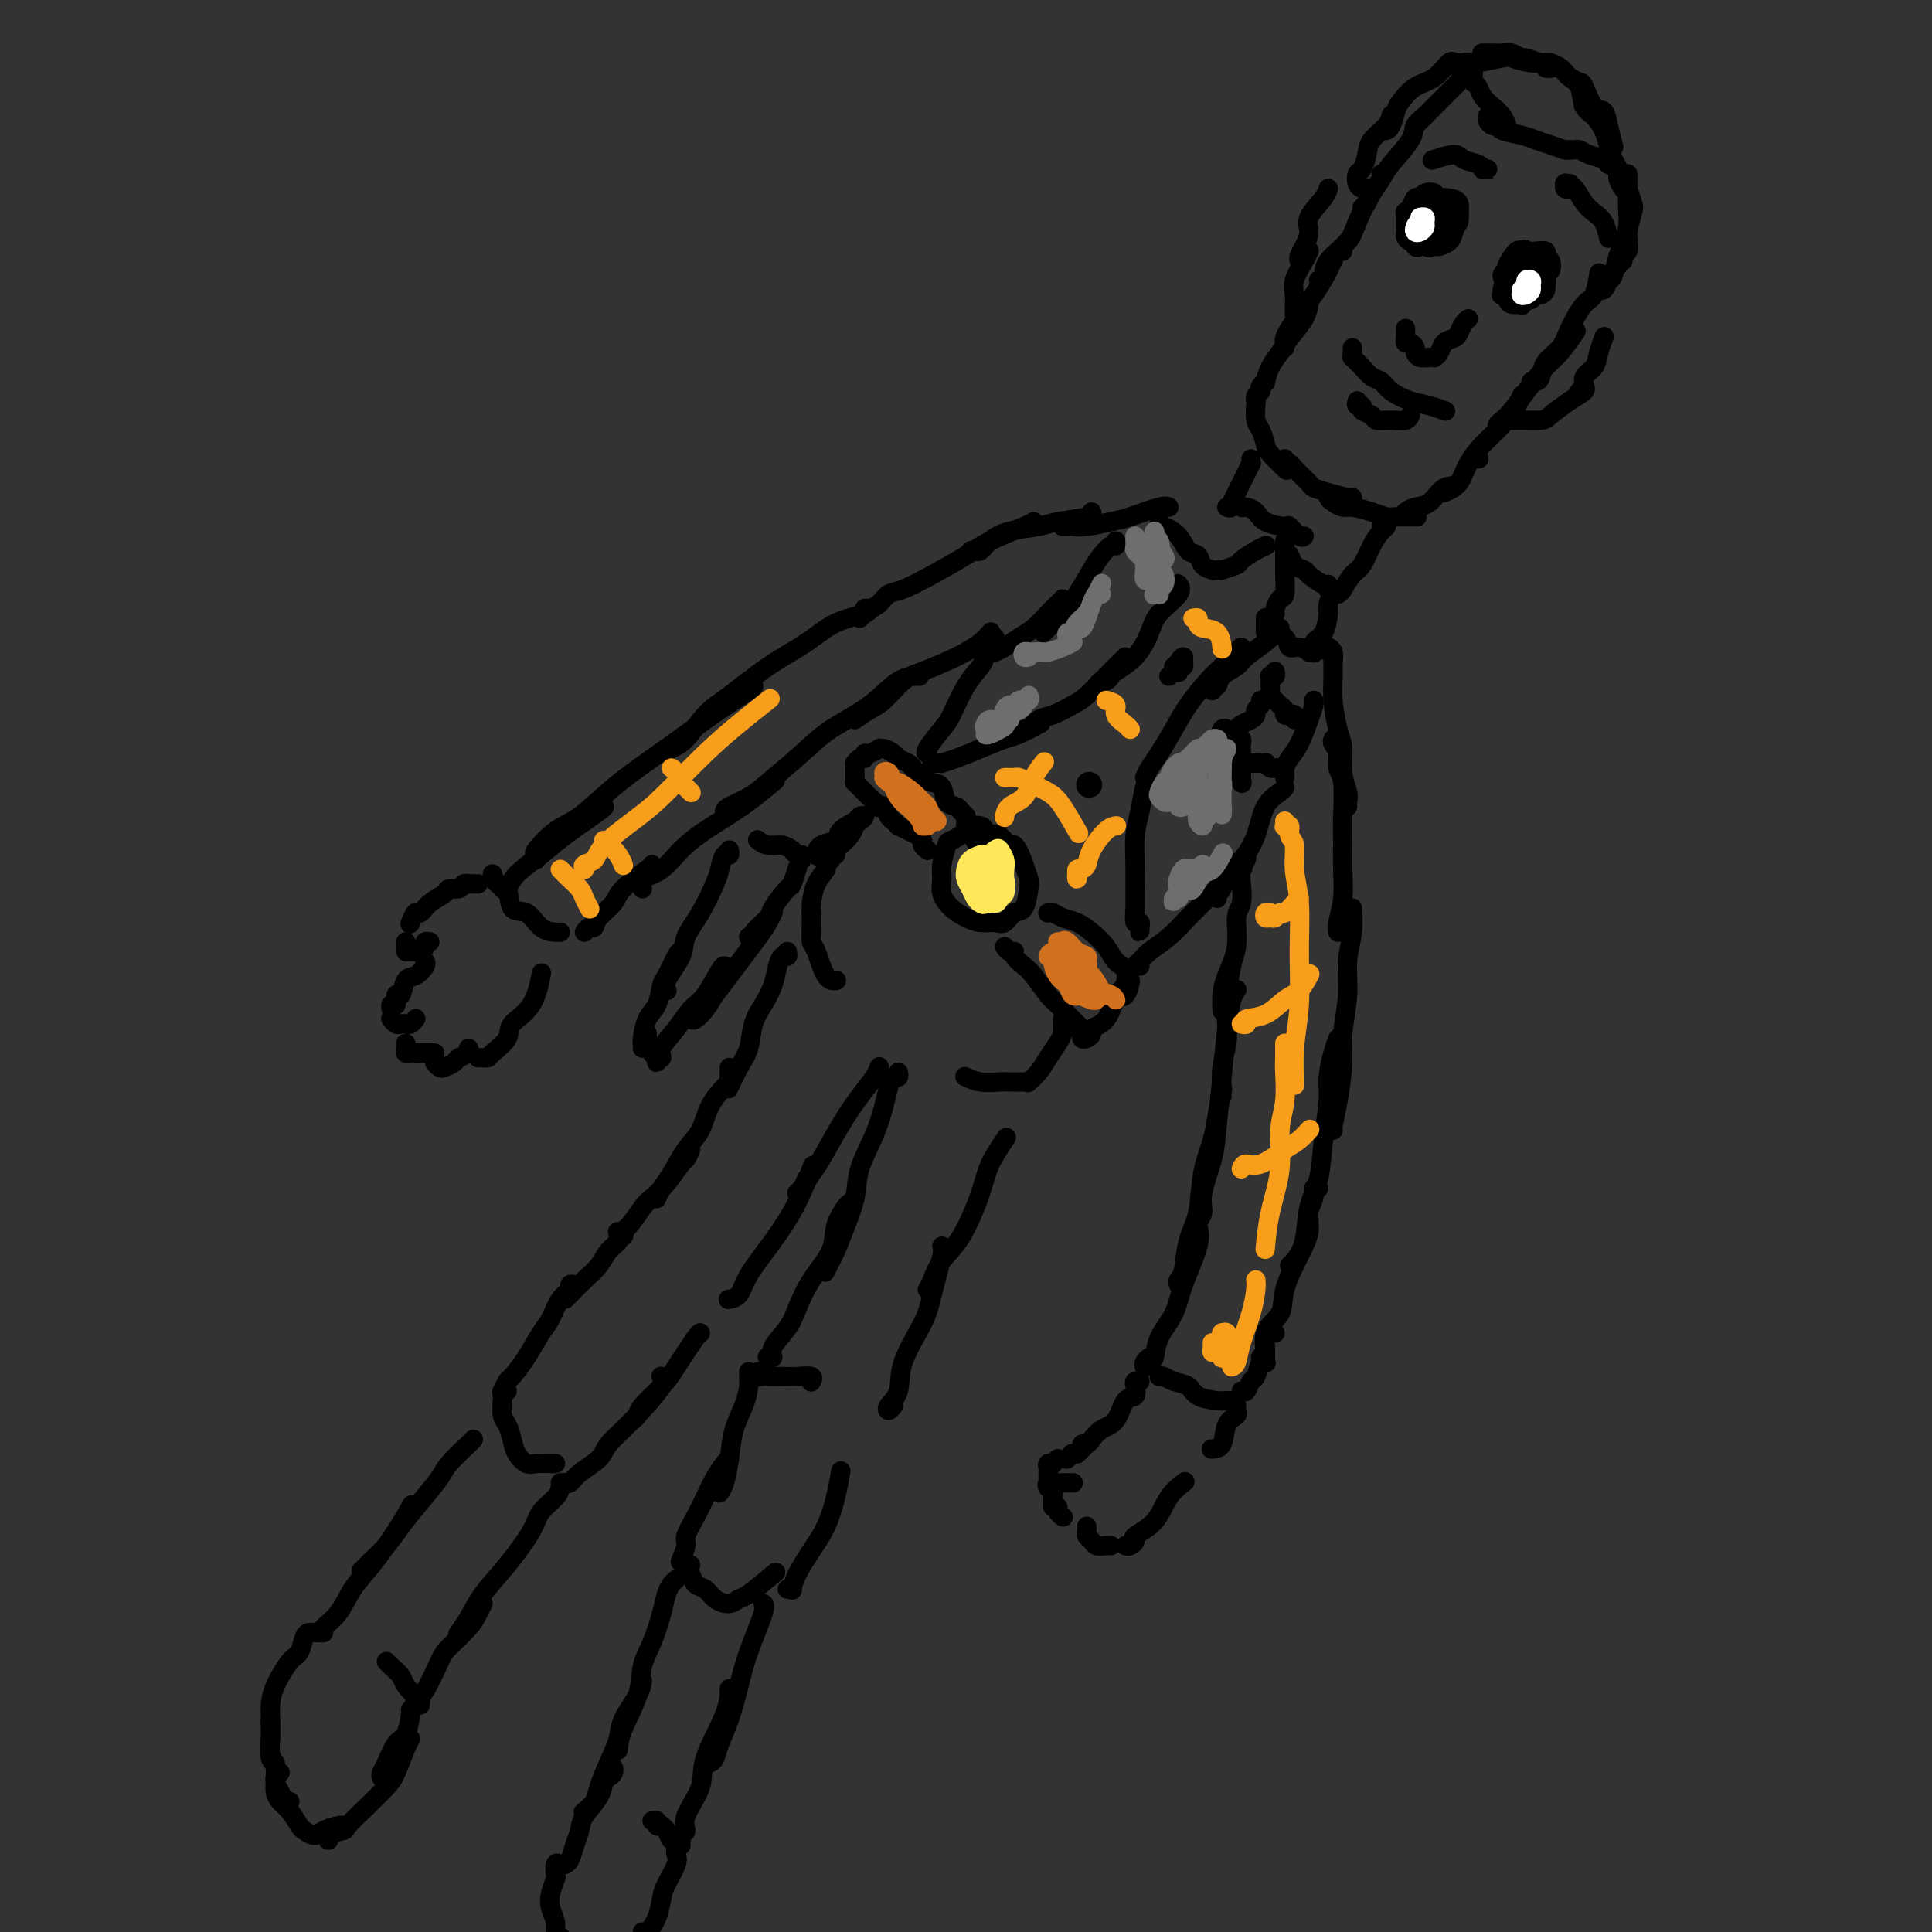 <svg viewBox='0 0 400 400' version='1.1' xmlns='http://www.w3.org/2000/svg' xmlns:xlink='http://www.w3.org/1999/xlink'><rect x="0" y="0" width="400" height="400" fill="#333333" stroke="none"/><g fill='none' stroke='#000000' stroke-width='4' stroke-linecap='round' stroke-linejoin='round'><path d='M121,193c0.317,-0.463 0.634,-0.927 1,-1c0.366,-0.073 0.781,0.243 1,0c0.219,-0.243 0.241,-1.046 1,-2c0.759,-0.954 2.256,-2.060 3,-3c0.744,-0.940 0.736,-1.716 2,-3c1.264,-1.284 3.802,-3.076 5,-4c1.198,-0.924 1.057,-0.978 1,-1c-0.057,-0.022 -0.028,-0.011 0,0'/><path d='M133,184c-0.348,-0.736 -0.696,-1.473 0,-2c0.696,-0.527 2.436,-0.846 4,-2c1.564,-1.154 2.952,-3.143 5,-5c2.048,-1.857 4.755,-3.580 7,-5c2.245,-1.420 4.027,-2.536 6,-4c1.973,-1.464 4.135,-3.275 5,-4c0.865,-0.725 0.432,-0.362 0,0'/><path d='M150,168c0.043,-0.247 0.087,-0.494 1,-1c0.913,-0.506 2.697,-1.270 4,-2c1.303,-0.730 2.126,-1.425 4,-3c1.874,-1.575 4.801,-4.030 7,-6c2.199,-1.970 3.672,-3.456 6,-5c2.328,-1.544 5.511,-3.146 8,-5c2.489,-1.854 4.286,-3.961 6,-5c1.714,-1.039 3.347,-1.011 4,-1c0.653,0.011 0.327,0.006 0,0'/><path d='M177,149c1.030,-0.729 2.059,-1.458 3,-2c0.941,-0.542 1.792,-0.897 3,-2c1.208,-1.103 2.772,-2.954 4,-4c1.228,-1.046 2.119,-1.285 4,-2c1.881,-0.715 4.753,-1.904 7,-3c2.247,-1.096 3.870,-2.098 5,-3c1.130,-0.902 1.766,-1.704 2,-2c0.234,-0.296 0.067,-0.084 0,0c-0.067,0.084 -0.033,0.042 0,0'/><path d='M206,132c0.086,0.359 0.172,0.719 0,1c-0.172,0.281 -0.602,0.485 -1,1c-0.398,0.515 -0.762,1.343 -1,2c-0.238,0.657 -0.348,1.143 -1,2c-0.652,0.857 -1.845,2.086 -3,4c-1.155,1.914 -2.271,4.513 -3,6c-0.729,1.487 -1.072,1.863 -2,3c-0.928,1.137 -2.442,3.037 -3,4c-0.558,0.963 -0.159,0.989 0,1c0.159,0.011 0.080,0.005 0,0'/><path d='M200,170c-0.026,0.090 -0.052,0.181 0,0c0.052,-0.181 0.184,-0.633 0,-1c-0.184,-0.367 -0.682,-0.648 -1,-1c-0.318,-0.352 -0.455,-0.776 -1,-1c-0.545,-0.224 -1.498,-0.249 -2,-1c-0.502,-0.751 -0.553,-2.229 -1,-3c-0.447,-0.771 -1.290,-0.837 -2,-1c-0.710,-0.163 -1.289,-0.425 -2,-1c-0.711,-0.575 -1.556,-1.464 -2,-2c-0.444,-0.536 -0.487,-0.718 -1,-1c-0.513,-0.282 -1.495,-0.665 -2,-1c-0.505,-0.335 -0.534,-0.622 -1,-1c-0.466,-0.378 -1.369,-0.849 -2,-1c-0.631,-0.151 -0.992,0.016 -1,0c-0.008,-0.016 0.335,-0.216 0,0c-0.335,0.216 -1.347,0.846 -2,1c-0.653,0.154 -0.945,-0.170 -1,0c-0.055,0.170 0.129,0.833 0,1c-0.129,0.167 -0.570,-0.162 -1,0c-0.430,0.162 -0.847,0.817 -1,1c-0.153,0.183 -0.041,-0.105 0,0c0.041,0.105 0.010,0.602 0,1c-0.010,0.398 0.000,0.698 0,1c-0.000,0.302 -0.012,0.605 0,1c0.012,0.395 0.047,0.882 0,1c-0.047,0.118 -0.178,-0.133 0,0c0.178,0.133 0.663,0.651 1,1c0.337,0.349 0.525,0.528 1,1c0.475,0.472 1.238,1.236 2,2'/><path d='M181,166c0.798,1.494 0.792,1.227 1,1c0.208,-0.227 0.628,-0.416 1,0c0.372,0.416 0.694,1.435 1,2c0.306,0.565 0.596,0.676 1,1c0.404,0.324 0.921,0.860 1,1c0.079,0.140 -0.281,-0.117 0,0c0.281,0.117 1.203,0.610 2,1c0.797,0.390 1.468,0.679 2,1c0.532,0.321 0.926,0.674 1,1c0.074,0.326 -0.172,0.626 0,1c0.172,0.374 0.764,0.821 1,1c0.236,0.179 0.118,0.089 0,0'/><path d='M210,175c-0.297,-0.024 -0.595,-0.048 -1,0c-0.405,0.048 -0.918,0.167 -1,0c-0.082,-0.167 0.267,-0.620 0,-1c-0.267,-0.380 -1.151,-0.689 -2,-1c-0.849,-0.311 -1.664,-0.626 -2,-1c-0.336,-0.374 -0.194,-0.808 -1,-1c-0.806,-0.192 -2.560,-0.144 -3,0c-0.440,0.144 0.432,0.384 0,1c-0.432,0.616 -2.170,1.610 -3,2c-0.830,0.390 -0.753,0.177 -1,1c-0.247,0.823 -0.817,2.682 -1,4c-0.183,1.318 0.023,2.094 0,3c-0.023,0.906 -0.273,1.941 0,3c0.273,1.059 1.070,2.142 2,3c0.930,0.858 1.992,1.490 3,2c1.008,0.510 1.961,0.897 3,1c1.039,0.103 2.163,-0.077 3,0c0.837,0.077 1.388,0.411 2,0c0.612,-0.411 1.286,-1.567 2,-2c0.714,-0.433 1.468,-0.142 2,-1c0.532,-0.858 0.843,-2.865 1,-4c0.157,-1.135 0.160,-1.397 0,-2c-0.160,-0.603 -0.483,-1.546 -1,-3c-0.517,-1.454 -1.228,-3.419 -2,-4c-0.772,-0.581 -1.605,0.223 -2,0c-0.395,-0.223 -0.353,-1.472 -1,-2c-0.647,-0.528 -1.982,-0.334 -3,0c-1.018,0.334 -1.719,0.810 -2,1c-0.281,0.190 -0.140,0.095 0,0'/><path d='M208,196c0.296,0.439 0.592,0.878 1,1c0.408,0.122 0.928,-0.073 1,0c0.072,0.073 -0.305,0.413 0,1c0.305,0.587 1.292,1.420 2,2c0.708,0.580 1.136,0.905 2,2c0.864,1.095 2.165,2.959 3,4c0.835,1.041 1.203,1.258 2,2c0.797,0.742 2.022,2.007 3,3c0.978,0.993 1.708,1.712 2,2c0.292,0.288 0.146,0.144 0,0'/><path d='M217,189c0.019,-0.007 0.039,-0.014 0,0c-0.039,0.014 -0.135,0.047 0,0c0.135,-0.047 0.501,-0.176 1,0c0.499,0.176 1.130,0.656 2,1c0.870,0.344 1.978,0.552 3,1c1.022,0.448 1.959,1.136 3,2c1.041,0.864 2.188,1.903 3,3c0.812,1.097 1.290,2.253 2,3c0.710,0.747 1.653,1.086 2,2c0.347,0.914 0.099,2.404 0,3c-0.099,0.596 -0.050,0.298 0,0'/><path d='M224,214c-0.077,0.398 -0.155,0.797 0,1c0.155,0.203 0.541,0.211 1,0c0.459,-0.211 0.991,-0.642 1,-1c0.009,-0.358 -0.504,-0.644 0,-1c0.504,-0.356 2.027,-0.782 3,-2c0.973,-1.218 1.397,-3.228 2,-4c0.603,-0.772 1.384,-0.304 2,-1c0.616,-0.696 1.069,-2.554 1,-3c-0.069,-0.446 -0.658,0.520 -1,1c-0.342,0.480 -0.438,0.476 -1,1c-0.562,0.524 -1.589,1.578 -2,2c-0.411,0.422 -0.205,0.211 0,0'/><path d='M151,177c-0.023,-0.557 -0.046,-1.113 0,-1c0.046,0.113 0.162,0.896 0,1c-0.162,0.104 -0.601,-0.471 -1,0c-0.399,0.471 -0.759,1.990 -1,3c-0.241,1.010 -0.363,1.513 -1,3c-0.637,1.487 -1.789,3.957 -3,6c-1.211,2.043 -2.482,3.658 -3,5c-0.518,1.342 -0.283,2.411 -1,4c-0.717,1.589 -2.385,3.697 -3,5c-0.615,1.303 -0.176,1.801 0,2c0.176,0.199 0.088,0.100 0,0'/><path d='M141,197c-0.222,0.002 -0.444,0.004 -1,1c-0.556,0.996 -1.445,2.985 -2,4c-0.555,1.015 -0.776,1.056 -1,2c-0.224,0.944 -0.452,2.793 -1,4c-0.548,1.207 -1.415,1.774 -2,3c-0.585,1.226 -0.889,3.112 -1,4c-0.111,0.888 -0.030,0.777 0,1c0.030,0.223 0.009,0.778 0,1c-0.009,0.222 -0.004,0.111 0,0'/><path d='M134,214c-0.009,0.446 -0.017,0.893 0,1c0.017,0.107 0.061,-0.125 0,0c-0.061,0.125 -0.227,0.607 0,1c0.227,0.393 0.846,0.699 1,1c0.154,0.301 -0.156,0.598 0,1c0.156,0.402 0.778,0.907 1,1c0.222,0.093 0.043,-0.228 0,0c-0.043,0.228 0.050,1.006 0,1c-0.050,-0.006 -0.243,-0.796 0,-1c0.243,-0.204 0.921,0.177 1,0c0.079,-0.177 -0.442,-0.913 0,-2c0.442,-1.087 1.845,-2.526 3,-4c1.155,-1.474 2.061,-2.983 3,-4c0.939,-1.017 1.912,-1.541 3,-3c1.088,-1.459 2.293,-3.854 3,-5c0.707,-1.146 0.916,-1.042 1,-1c0.084,0.042 0.042,0.021 0,0'/><path d='M143,211c0.238,0.161 0.475,0.322 1,0c0.525,-0.322 1.337,-1.129 2,-2c0.663,-0.871 1.175,-1.808 2,-3c0.825,-1.192 1.962,-2.638 3,-4c1.038,-1.362 1.977,-2.638 3,-4c1.023,-1.362 2.130,-2.808 3,-4c0.870,-1.192 1.503,-2.129 2,-3c0.497,-0.871 0.856,-1.678 1,-2c0.144,-0.322 0.072,-0.161 0,0'/><path d='M155,194c0.512,0.030 1.023,0.060 1,0c-0.023,-0.060 -0.582,-0.209 0,-1c0.582,-0.791 2.303,-2.223 3,-3c0.697,-0.777 0.369,-0.898 1,-2c0.631,-1.102 2.222,-3.185 3,-4c0.778,-0.815 0.745,-0.363 1,-1c0.255,-0.637 0.799,-2.364 1,-3c0.201,-0.636 0.057,-0.182 0,0c-0.057,0.182 -0.029,0.091 0,0'/><path d='M166,178c0.080,-0.455 0.160,-0.911 0,-1c-0.160,-0.089 -0.560,0.187 -1,0c-0.440,-0.187 -0.920,-0.838 -1,-1c-0.080,-0.162 0.241,0.167 0,0c-0.241,-0.167 -1.044,-0.828 -2,-1c-0.956,-0.172 -2.065,0.146 -3,0c-0.935,-0.146 -1.696,-0.756 -2,-1c-0.304,-0.244 -0.152,-0.122 0,0'/><path d='M170,177c-0.447,0.209 -0.894,0.417 -1,0c-0.106,-0.417 0.128,-1.460 1,-2c0.872,-0.540 2.382,-0.576 3,-1c0.618,-0.424 0.345,-1.235 1,-2c0.655,-0.765 2.239,-1.485 3,-2c0.761,-0.515 0.700,-0.826 1,-1c0.300,-0.174 0.963,-0.211 1,0c0.037,0.211 -0.551,0.670 -1,1c-0.449,0.330 -0.760,0.532 -1,1c-0.240,0.468 -0.411,1.203 -1,2c-0.589,0.797 -1.597,1.656 -2,2c-0.403,0.344 -0.202,0.172 0,0'/><path d='M173,177c-0.457,-0.087 -0.914,-0.173 -1,0c-0.086,0.173 0.197,0.607 0,1c-0.197,0.393 -0.876,0.746 -1,1c-0.124,0.254 0.307,0.409 0,1c-0.307,0.591 -1.350,1.619 -2,3c-0.650,1.381 -0.906,3.116 -1,4c-0.094,0.884 -0.025,0.917 0,2c0.025,1.083 0.007,3.215 0,4c-0.007,0.785 -0.002,0.224 0,0c0.002,-0.224 0.001,-0.112 0,0'/><path d='M168,189c-0.005,-0.255 -0.010,-0.509 0,0c0.010,0.509 0.034,1.783 0,3c-0.034,1.217 -0.128,2.379 0,3c0.128,0.621 0.478,0.703 1,2c0.522,1.297 1.218,3.811 2,5c0.782,1.189 1.652,1.054 2,1c0.348,-0.054 0.174,-0.027 0,0'/><path d='M220,211c-0.001,-0.088 -0.002,-0.176 0,0c0.002,0.176 0.009,0.616 0,1c-0.009,0.384 -0.032,0.711 0,1c0.032,0.289 0.120,0.540 0,1c-0.120,0.460 -0.449,1.129 -1,2c-0.551,0.871 -1.323,1.945 -2,3c-0.677,1.055 -1.259,2.092 -2,3c-0.741,0.908 -1.640,1.688 -2,2c-0.360,0.312 -0.180,0.156 0,0'/><path d='M163,197c0.088,0.458 0.176,0.916 0,1c-0.176,0.084 -0.614,-0.205 -1,0c-0.386,0.205 -0.718,0.904 -1,2c-0.282,1.096 -0.512,2.588 -1,4c-0.488,1.412 -1.234,2.743 -2,4c-0.766,1.257 -1.550,2.439 -2,4c-0.450,1.561 -0.564,3.501 -1,5c-0.436,1.499 -1.194,2.557 -2,4c-0.806,1.443 -1.659,3.269 -2,4c-0.341,0.731 -0.171,0.365 0,0'/><path d='M151,221c0.002,0.338 0.005,0.676 0,1c-0.005,0.324 -0.017,0.635 0,1c0.017,0.365 0.062,0.784 0,1c-0.062,0.216 -0.233,0.228 -1,1c-0.767,0.772 -2.131,2.303 -3,4c-0.869,1.697 -1.242,3.558 -2,5c-0.758,1.442 -1.902,2.464 -3,4c-1.098,1.536 -2.150,3.587 -3,5c-0.850,1.413 -1.498,2.188 -2,3c-0.502,0.812 -0.858,1.661 -1,2c-0.142,0.339 -0.071,0.170 0,0'/><path d='M143,238c-0.379,0.831 -0.758,1.662 -1,2c-0.242,0.338 -0.347,0.181 -1,1c-0.653,0.819 -1.853,2.612 -3,4c-1.147,1.388 -2.241,2.372 -3,3c-0.759,0.628 -1.183,0.900 -2,2c-0.817,1.100 -2.028,3.027 -3,4c-0.972,0.973 -1.706,0.992 -2,1c-0.294,0.008 -0.147,0.004 0,0'/><path d='M129,255c0.126,0.442 0.253,0.884 0,1c-0.253,0.116 -0.885,-0.094 -1,0c-0.115,0.094 0.288,0.491 0,1c-0.288,0.509 -1.268,1.131 -2,2c-0.732,0.869 -1.215,1.984 -2,3c-0.785,1.016 -1.870,1.932 -3,3c-1.130,1.068 -2.304,2.288 -3,3c-0.696,0.712 -0.913,0.918 -1,1c-0.087,0.082 -0.043,0.041 0,0'/><path d='M119,266c-0.470,-0.081 -0.940,-0.162 -1,0c-0.060,0.162 0.291,0.566 0,1c-0.291,0.434 -1.223,0.898 -2,2c-0.777,1.102 -1.398,2.843 -2,4c-0.602,1.157 -1.184,1.729 -2,3c-0.816,1.271 -1.865,3.241 -3,5c-1.135,1.759 -2.356,3.306 -3,4c-0.644,0.694 -0.712,0.533 -1,1c-0.288,0.467 -0.797,1.562 -1,2c-0.203,0.438 -0.102,0.219 0,0'/><path d='M105,288c-0.421,-0.104 -0.842,-0.209 -1,0c-0.158,0.209 -0.053,0.730 0,1c0.053,0.270 0.055,0.288 0,1c-0.055,0.712 -0.166,2.118 0,3c0.166,0.882 0.610,1.242 1,2c0.390,0.758 0.728,1.916 1,3c0.272,1.084 0.479,2.094 1,3c0.521,0.906 1.355,1.707 2,2c0.645,0.293 1.101,0.079 2,0c0.899,-0.079 2.242,-0.021 3,0c0.758,0.021 0.931,0.006 1,0c0.069,-0.006 0.035,-0.003 0,0'/><path d='M117,307c-0.083,-0.041 -0.165,-0.082 0,0c0.165,0.082 0.579,0.286 1,0c0.421,-0.286 0.850,-1.064 2,-2c1.150,-0.936 3.023,-2.030 4,-3c0.977,-0.970 1.060,-1.815 2,-3c0.940,-1.185 2.736,-2.709 5,-5c2.264,-2.291 4.994,-5.347 6,-7c1.006,-1.653 0.287,-1.901 0,-2c-0.287,-0.099 -0.144,-0.050 0,0'/><path d='M131,294c0.415,-0.297 0.829,-0.595 1,-1c0.171,-0.405 0.098,-0.918 1,-2c0.902,-1.082 2.778,-2.735 4,-4c1.222,-1.265 1.792,-2.143 3,-4c1.208,-1.857 3.056,-4.692 4,-6c0.944,-1.308 0.984,-1.088 1,-1c0.016,0.088 0.008,0.044 0,0'/><path d='M151,269c-0.197,0.035 -0.395,0.071 0,0c0.395,-0.071 1.381,-0.248 2,-1c0.619,-0.752 0.870,-2.080 2,-4c1.130,-1.920 3.138,-4.432 5,-7c1.862,-2.568 3.578,-5.191 5,-8c1.422,-2.809 2.549,-5.802 3,-7c0.451,-1.198 0.225,-0.599 0,0'/><path d='M167,244c-0.293,0.723 -0.586,1.446 -1,2c-0.414,0.554 -0.951,0.940 -1,1c-0.049,0.060 0.388,-0.206 1,-1c0.612,-0.794 1.400,-2.117 2,-3c0.600,-0.883 1.012,-1.326 2,-3c0.988,-1.674 2.552,-4.578 4,-7c1.448,-2.422 2.780,-4.360 4,-6c1.220,-1.640 2.328,-2.980 3,-4c0.672,-1.020 0.906,-1.720 1,-2c0.094,-0.280 0.047,-0.140 0,0'/><path d='M186,223c-0.024,-0.546 -0.047,-1.092 0,-1c0.047,0.092 0.166,0.822 0,1c-0.166,0.178 -0.615,-0.197 -1,0c-0.385,0.197 -0.704,0.967 -1,2c-0.296,1.033 -0.569,2.330 -1,4c-0.431,1.670 -1.021,3.712 -2,6c-0.979,2.288 -2.347,4.820 -3,7c-0.653,2.180 -0.592,4.007 -1,6c-0.408,1.993 -1.285,4.153 -2,6c-0.715,1.847 -1.270,3.382 -2,5c-0.730,1.618 -1.637,3.319 -2,4c-0.363,0.681 -0.181,0.340 0,0'/><path d='M177,248c-0.369,0.400 -0.738,0.800 -1,1c-0.262,0.200 -0.416,0.199 -1,1c-0.584,0.801 -1.597,2.405 -2,4c-0.403,1.595 -0.197,3.183 -1,5c-0.803,1.817 -2.617,3.864 -4,6c-1.383,2.136 -2.336,4.362 -3,6c-0.664,1.638 -1.040,2.687 -2,4c-0.960,1.313 -2.505,2.888 -3,4c-0.495,1.112 0.059,1.761 0,2c-0.059,0.239 -0.731,0.068 -1,0c-0.269,-0.068 -0.134,-0.034 0,0'/><path d='M157,284c-0.064,0.423 -0.128,0.846 0,1c0.128,0.154 0.448,0.040 1,0c0.552,-0.040 1.335,-0.007 2,0c0.665,0.007 1.211,-0.012 2,0c0.789,0.012 1.820,0.055 3,0c1.180,-0.055 2.510,-0.207 3,0c0.490,0.207 0.140,0.773 0,1c-0.140,0.227 -0.070,0.113 0,0'/><path d='M155,284c0.004,0.459 0.008,0.918 0,1c-0.008,0.082 -0.030,-0.212 0,0c0.030,0.212 0.110,0.932 0,2c-0.110,1.068 -0.411,2.486 -1,4c-0.589,1.514 -1.464,3.124 -2,5c-0.536,1.876 -0.731,4.018 -1,6c-0.269,1.982 -0.611,3.803 -1,5c-0.389,1.197 -0.825,1.771 -1,2c-0.175,0.229 -0.087,0.115 0,0'/><path d='M151,302c-0.245,0.180 -0.490,0.360 -1,1c-0.510,0.640 -1.284,1.742 -2,3c-0.716,1.258 -1.372,2.674 -2,4c-0.628,1.326 -1.226,2.563 -2,4c-0.774,1.438 -1.723,3.076 -2,4c-0.277,0.924 0.118,1.133 0,2c-0.118,0.867 -0.748,2.390 -1,3c-0.252,0.610 -0.126,0.305 0,0'/><path d='M143,324c-0.519,0.366 -1.038,0.731 -1,1c0.038,0.269 0.632,0.441 1,1c0.368,0.559 0.508,1.505 1,2c0.492,0.495 1.336,0.539 2,1c0.664,0.461 1.149,1.338 2,2c0.851,0.662 2.068,1.108 3,1c0.932,-0.108 1.580,-0.771 2,-1c0.420,-0.229 0.613,-0.023 2,-1c1.387,-0.977 3.968,-3.136 5,-4c1.032,-0.864 0.516,-0.432 0,0'/><path d='M163,329c0.434,-0.059 0.868,-0.117 1,0c0.132,0.117 -0.039,0.410 0,0c0.039,-0.410 0.287,-1.522 1,-3c0.713,-1.478 1.890,-3.321 3,-5c1.110,-1.679 2.153,-3.192 3,-5c0.847,-1.808 1.497,-3.910 2,-6c0.503,-2.090 0.858,-4.169 1,-5c0.142,-0.831 0.071,-0.416 0,0'/><path d='M185,291c-0.362,0.479 -0.724,0.957 -1,1c-0.276,0.043 -0.464,-0.350 0,-1c0.464,-0.650 1.582,-1.558 2,-3c0.418,-1.442 0.136,-3.420 1,-6c0.864,-2.580 2.872,-5.763 4,-8c1.128,-2.237 1.374,-3.527 2,-6c0.626,-2.473 1.630,-6.127 2,-8c0.370,-1.873 0.106,-1.964 0,-2c-0.106,-0.036 -0.053,-0.018 0,0'/><path d='M192,267c0.288,-0.481 0.575,-0.962 1,-2c0.425,-1.038 0.986,-2.633 2,-4c1.014,-1.367 2.479,-2.507 4,-5c1.521,-2.493 3.098,-6.338 4,-9c0.902,-2.662 1.127,-4.140 2,-6c0.873,-1.860 2.392,-4.103 3,-5c0.608,-0.897 0.304,-0.449 0,0'/><path d='M212,224c-0.330,0.001 -0.661,0.001 -1,0c-0.339,-0.001 -0.687,-0.004 -1,0c-0.313,0.004 -0.592,0.015 -1,0c-0.408,-0.015 -0.944,-0.056 -2,0c-1.056,0.056 -2.630,0.207 -4,0c-1.370,-0.207 -2.534,-0.774 -3,-1c-0.466,-0.226 -0.233,-0.113 0,0'/><path d='M102,182c-0.055,-0.651 -0.111,-1.301 0,-1c0.111,0.301 0.388,1.555 1,2c0.612,0.445 1.558,0.081 2,1c0.442,0.919 0.381,3.122 1,4c0.619,0.878 1.917,0.431 3,1c1.083,0.569 1.950,2.152 3,3c1.050,0.848 2.283,0.959 3,1c0.717,0.041 0.919,0.012 1,0c0.081,-0.012 0.040,-0.006 0,0'/><path d='M104,184c0.322,0.241 0.644,0.481 1,0c0.356,-0.481 0.747,-1.684 2,-3c1.253,-1.316 3.369,-2.745 5,-4c1.631,-1.255 2.777,-2.336 5,-4c2.223,-1.664 5.521,-3.909 7,-5c1.479,-1.091 1.137,-1.026 1,-1c-0.137,0.026 -0.068,0.013 0,0'/><path d='M111,178c0.092,-0.417 0.184,-0.833 0,-1c-0.184,-0.167 -0.645,-0.084 0,-1c0.645,-0.916 2.396,-2.831 4,-4c1.604,-1.169 3.059,-1.593 5,-3c1.941,-1.407 4.366,-3.799 7,-6c2.634,-2.201 5.476,-4.212 8,-6c2.524,-1.788 4.729,-3.355 7,-5c2.271,-1.645 4.609,-3.369 7,-5c2.391,-1.631 4.836,-3.170 6,-4c1.164,-0.830 1.047,-0.951 1,-1c-0.047,-0.049 -0.023,-0.024 0,0'/><path d='M138,156c0.177,-0.326 0.354,-0.652 1,-1c0.646,-0.348 1.760,-0.718 3,-2c1.240,-1.282 2.604,-3.478 4,-5c1.396,-1.522 2.823,-2.372 5,-4c2.177,-1.628 5.105,-4.033 8,-6c2.895,-1.967 5.756,-3.494 8,-5c2.244,-1.506 3.869,-2.991 6,-4c2.131,-1.009 4.766,-1.541 6,-2c1.234,-0.459 1.067,-0.845 1,-1c-0.067,-0.155 -0.033,-0.077 0,0'/><path d='M178,128c0.418,-0.454 0.836,-0.908 1,-1c0.164,-0.092 0.074,0.179 0,0c-0.074,-0.179 -0.132,-0.806 0,-1c0.132,-0.194 0.454,0.045 1,0c0.546,-0.045 1.314,-0.375 2,-1c0.686,-0.625 1.288,-1.545 2,-2c0.712,-0.455 1.532,-0.444 3,-1c1.468,-0.556 3.584,-1.680 6,-3c2.416,-1.320 5.131,-2.837 7,-4c1.869,-1.163 2.893,-1.971 5,-3c2.107,-1.029 5.298,-2.277 7,-3c1.702,-0.723 1.915,-0.921 2,-1c0.085,-0.079 0.043,-0.040 0,0'/><path d='M201,114c0.349,-0.046 0.698,-0.092 1,0c0.302,0.092 0.556,0.323 1,0c0.444,-0.323 1.079,-1.200 2,-2c0.921,-0.800 2.128,-1.525 4,-2c1.872,-0.475 4.411,-0.702 6,-1c1.589,-0.298 2.230,-0.668 4,-1c1.770,-0.332 4.669,-0.628 6,-1c1.331,-0.372 1.095,-0.821 1,-1c-0.095,-0.179 -0.047,-0.090 0,0'/><path d='M220,109c0.637,-0.027 1.273,-0.053 2,0c0.727,0.053 1.543,0.186 3,0c1.457,-0.186 3.553,-0.691 5,-1c1.447,-0.309 2.243,-0.423 4,-1c1.757,-0.577 4.473,-1.617 6,-2c1.527,-0.383 1.865,-0.109 2,0c0.135,0.109 0.068,0.055 0,0'/><path d='M254,105c0.335,0.145 0.671,0.290 1,0c0.329,-0.290 0.652,-1.013 1,-1c0.348,0.013 0.721,0.764 1,1c0.279,0.236 0.465,-0.044 1,0c0.535,0.044 1.418,0.412 2,1c0.582,0.588 0.864,1.397 2,2c1.136,0.603 3.128,0.998 4,1c0.872,0.002 0.626,-0.391 1,0c0.374,0.391 1.370,1.567 2,2c0.630,0.433 0.894,0.124 1,0c0.106,-0.124 0.053,-0.062 0,0'/><path d='M240,108c-0.002,-0.111 -0.005,-0.221 0,0c0.005,0.221 0.017,0.774 0,1c-0.017,0.226 -0.064,0.125 0,0c0.064,-0.125 0.240,-0.276 1,0c0.760,0.276 2.106,0.978 3,2c0.894,1.022 1.336,2.365 2,3c0.664,0.635 1.549,0.562 2,1c0.451,0.438 0.468,1.387 1,2c0.532,0.613 1.581,0.889 2,1c0.419,0.111 0.210,0.055 0,0'/><path d='M251,118c0.286,0.007 0.571,0.014 1,0c0.429,-0.014 1.000,-0.049 1,0c0.000,0.049 -0.571,0.181 0,0c0.571,-0.181 2.283,-0.676 3,-1c0.717,-0.324 0.440,-0.479 1,-1c0.560,-0.521 1.959,-1.410 3,-2c1.041,-0.590 1.726,-0.883 2,-1c0.274,-0.117 0.137,-0.059 0,0'/><path d='M266,112c-0.000,0.326 -0.000,0.651 0,1c0.000,0.349 0.001,0.721 0,1c-0.001,0.279 -0.003,0.465 0,1c0.003,0.535 0.011,1.418 0,2c-0.011,0.582 -0.041,0.864 0,2c0.041,1.136 0.155,3.128 0,4c-0.155,0.872 -0.578,0.626 -1,1c-0.422,0.374 -0.845,1.370 -1,2c-0.155,0.630 -0.044,0.894 0,1c0.044,0.106 0.022,0.053 0,0'/><path d='M262,128c0.001,-0.091 0.001,-0.183 0,0c-0.001,0.183 -0.004,0.639 0,1c0.004,0.361 0.014,0.626 0,1c-0.014,0.374 -0.051,0.856 0,1c0.051,0.144 0.189,-0.049 1,0c0.811,0.049 2.294,0.339 3,1c0.706,0.661 0.634,1.694 1,2c0.366,0.306 1.170,-0.114 2,0c0.830,0.114 1.685,0.761 2,1c0.315,0.239 0.090,0.068 0,0c-0.090,-0.068 -0.045,-0.034 0,0'/><path d='M266,113c-0.099,0.363 -0.197,0.726 0,1c0.197,0.274 0.690,0.459 1,1c0.310,0.541 0.437,1.436 1,2c0.563,0.564 1.562,0.796 2,1c0.438,0.204 0.313,0.381 1,1c0.687,0.619 2.184,1.681 3,2c0.816,0.319 0.950,-0.107 1,0c0.050,0.107 0.014,0.745 0,1c-0.014,0.255 -0.007,0.128 0,0'/><path d='M278,122c-0.341,0.475 -0.682,0.950 -1,1c-0.318,0.050 -0.615,-0.325 -1,0c-0.385,0.325 -0.860,1.348 -1,2c-0.140,0.652 0.054,0.932 0,2c-0.054,1.068 -0.355,2.926 -1,4c-0.645,1.074 -1.635,1.366 -2,2c-0.365,0.634 -0.104,1.610 0,2c0.104,0.390 0.052,0.195 0,0'/><path d='M275,135c-0.114,-0.492 -0.227,-0.984 0,-1c0.227,-0.016 0.796,0.442 1,1c0.204,0.558 0.045,1.214 0,2c-0.045,0.786 0.025,1.700 0,3c-0.025,1.300 -0.147,2.985 0,5c0.147,2.015 0.561,4.361 1,6c0.439,1.639 0.902,2.572 1,4c0.098,1.428 -0.170,3.349 0,5c0.170,1.651 0.778,3.030 1,4c0.222,0.970 0.060,1.530 0,2c-0.060,0.470 -0.017,0.848 0,1c0.017,0.152 0.009,0.076 0,0'/><path d='M276,153c-0.121,0.275 -0.243,0.550 0,1c0.243,0.450 0.850,1.074 1,2c0.150,0.926 -0.156,2.153 0,3c0.156,0.847 0.775,1.313 1,3c0.225,1.687 0.057,4.595 0,7c-0.057,2.405 -0.001,4.308 0,6c0.001,1.692 -0.052,3.171 0,5c0.052,1.829 0.210,4.006 0,6c-0.210,1.994 -0.787,3.806 -1,5c-0.213,1.194 -0.061,1.770 0,2c0.061,0.230 0.030,0.115 0,0'/><path d='M280,192c-0.000,-0.772 -0.000,-1.544 0,-2c0.000,-0.456 0.001,-0.595 0,-1c-0.001,-0.405 -0.004,-1.076 0,-1c0.004,0.076 0.016,0.898 0,1c-0.016,0.102 -0.061,-0.514 0,0c0.061,0.514 0.227,2.160 0,4c-0.227,1.840 -0.848,3.874 -1,6c-0.152,2.126 0.166,4.345 0,7c-0.166,2.655 -0.815,5.745 -1,8c-0.185,2.255 0.094,3.676 0,6c-0.094,2.324 -0.561,5.551 -1,8c-0.439,2.449 -0.849,4.121 -1,5c-0.151,0.879 -0.043,0.965 0,1c0.043,0.035 0.022,0.017 0,0'/><path d='M277,215c-0.302,0.803 -0.605,1.606 -1,3c-0.395,1.394 -0.883,3.377 -1,5c-0.117,1.623 0.139,2.884 0,5c-0.139,2.116 -0.671,5.085 -1,8c-0.329,2.915 -0.456,5.776 -1,8c-0.544,2.224 -1.505,3.811 -2,6c-0.495,2.189 -0.524,4.978 -1,7c-0.476,2.022 -1.397,3.275 -2,4c-0.603,0.725 -0.886,0.921 -1,1c-0.114,0.079 -0.057,0.039 0,0'/><path d='M273,246c-0.456,-0.161 -0.911,-0.321 -1,0c-0.089,0.321 0.189,1.124 0,2c-0.189,0.876 -0.846,1.827 -1,3c-0.154,1.173 0.196,2.569 0,4c-0.196,1.431 -0.937,2.896 -2,5c-1.063,2.104 -2.447,4.846 -3,7c-0.553,2.154 -0.274,3.719 -1,5c-0.726,1.281 -2.457,2.277 -3,4c-0.543,1.723 0.102,4.173 0,5c-0.102,0.827 -0.951,0.030 -1,0c-0.049,-0.030 0.700,0.706 1,1c0.300,0.294 0.150,0.147 0,0'/><path d='M264,276c-0.455,0.009 -0.909,0.017 -1,0c-0.091,-0.017 0.183,-0.060 0,0c-0.183,0.060 -0.823,0.224 -1,1c-0.177,0.776 0.107,2.163 0,3c-0.107,0.837 -0.607,1.124 -1,2c-0.393,0.876 -0.680,2.340 -1,3c-0.320,0.660 -0.673,0.517 -1,1c-0.327,0.483 -0.626,1.592 -1,2c-0.374,0.408 -0.821,0.117 -1,0c-0.179,-0.117 -0.089,-0.058 0,0'/><path d='M240,285c0.279,-0.097 0.557,-0.194 1,0c0.443,0.194 1.050,0.679 2,1c0.950,0.321 2.244,0.478 3,1c0.756,0.522 0.973,1.408 2,2c1.027,0.592 2.864,0.891 4,1c1.136,0.109 1.573,0.029 2,0c0.427,-0.029 0.846,-0.008 1,0c0.154,0.008 0.044,0.002 0,0c-0.044,-0.002 -0.022,-0.001 0,0'/><path d='M238,281c-0.400,0.281 -0.800,0.561 -1,1c-0.200,0.439 -0.201,1.035 0,1c0.201,-0.035 0.605,-0.701 1,-1c0.395,-0.299 0.783,-0.232 1,-1c0.217,-0.768 0.265,-2.371 1,-4c0.735,-1.629 2.158,-3.285 3,-5c0.842,-1.715 1.102,-3.491 2,-6c0.898,-2.509 2.434,-5.752 3,-8c0.566,-2.248 0.162,-3.499 0,-4c-0.162,-0.501 -0.081,-0.250 0,0'/><path d='M244,266c-0.098,-0.343 -0.196,-0.687 0,-1c0.196,-0.313 0.686,-0.597 1,-2c0.314,-1.403 0.451,-3.927 1,-6c0.549,-2.073 1.510,-3.695 2,-6c0.490,-2.305 0.510,-5.295 1,-8c0.490,-2.705 1.451,-5.127 2,-7c0.549,-1.873 0.686,-3.197 1,-5c0.314,-1.803 0.804,-4.087 1,-5c0.196,-0.913 0.098,-0.457 0,0'/><path d='M248,254c-0.128,-0.271 -0.256,-0.543 0,-1c0.256,-0.457 0.895,-1.100 1,-2c0.105,-0.900 -0.323,-2.055 0,-4c0.323,-1.945 1.396,-4.678 2,-7c0.604,-2.322 0.740,-4.234 1,-7c0.260,-2.766 0.644,-6.388 1,-10c0.356,-3.612 0.683,-7.216 1,-10c0.317,-2.784 0.624,-4.750 1,-6c0.376,-1.250 0.822,-1.786 1,-2c0.178,-0.214 0.089,-0.107 0,0'/><path d='M253,227c-0.008,-0.396 -0.016,-0.793 0,-1c0.016,-0.207 0.056,-0.226 0,-1c-0.056,-0.774 -0.207,-2.303 0,-4c0.207,-1.697 0.774,-3.563 1,-5c0.226,-1.437 0.112,-2.447 0,-4c-0.112,-1.553 -0.223,-3.649 0,-6c0.223,-2.351 0.778,-4.957 1,-6c0.222,-1.043 0.111,-0.521 0,0'/><path d='M236,200c-0.501,0.070 -1.002,0.140 -1,0c0.002,-0.140 0.506,-0.490 1,-1c0.494,-0.510 0.978,-1.179 2,-2c1.022,-0.821 2.583,-1.793 4,-3c1.417,-1.207 2.692,-2.649 4,-4c1.308,-1.351 2.650,-2.609 4,-4c1.350,-1.391 2.710,-2.913 4,-4c1.290,-1.087 2.512,-1.739 3,-2c0.488,-0.261 0.244,-0.130 0,0'/><path d='M252,186c-0.102,-0.384 -0.203,-0.768 0,-1c0.203,-0.232 0.711,-0.313 1,-1c0.289,-0.687 0.361,-1.980 1,-3c0.639,-1.020 1.846,-1.765 3,-3c1.154,-1.235 2.257,-2.958 3,-5c0.743,-2.042 1.127,-4.403 2,-6c0.873,-1.597 2.235,-2.430 3,-3c0.765,-0.570 0.933,-0.877 1,-1c0.067,-0.123 0.034,-0.061 0,0'/><path d='M258,177c0.111,0.259 0.222,0.517 0,1c-0.222,0.483 -0.776,1.190 -1,2c-0.224,0.810 -0.119,1.721 0,3c0.119,1.279 0.252,2.925 0,4c-0.252,1.075 -0.891,1.577 -1,3c-0.109,1.423 0.311,3.765 0,6c-0.311,2.235 -1.351,4.362 -2,6c-0.649,1.638 -0.905,2.787 -1,4c-0.095,1.213 -0.027,2.489 0,3c0.027,0.511 0.014,0.255 0,0'/><path d='M66,338c-0.334,0.008 -0.669,0.016 -1,0c-0.331,-0.016 -0.659,-0.055 -1,0c-0.341,0.055 -0.694,0.206 -1,1c-0.306,0.794 -0.565,2.231 -1,3c-0.435,0.769 -1.044,0.869 -2,2c-0.956,1.131 -2.257,3.294 -3,5c-0.743,1.706 -0.927,2.954 -1,4c-0.073,1.046 -0.033,1.888 0,3c0.033,1.112 0.060,2.494 0,4c-0.060,1.506 -0.209,3.136 0,4c0.209,0.864 0.774,0.961 1,1c0.226,0.039 0.113,0.019 0,0'/><path d='M56,356c0.002,0.351 0.005,0.701 0,1c-0.005,0.299 -0.016,0.545 0,1c0.016,0.455 0.060,1.119 0,2c-0.060,0.881 -0.224,1.981 0,3c0.224,1.019 0.834,1.958 1,3c0.166,1.042 -0.113,2.188 0,3c0.113,0.812 0.618,1.290 1,2c0.382,0.710 0.641,1.653 1,2c0.359,0.347 0.817,0.099 1,0c0.183,-0.099 0.092,-0.050 0,0'/><path d='M58,367c-0.428,0.357 -0.855,0.713 -1,1c-0.145,0.287 -0.007,0.504 0,1c0.007,0.496 -0.115,1.270 0,2c0.115,0.730 0.468,1.415 1,2c0.532,0.585 1.244,1.068 2,2c0.756,0.932 1.558,2.313 2,3c0.442,0.687 0.525,0.682 1,1c0.475,0.318 1.343,0.961 2,1c0.657,0.039 1.104,-0.526 2,-1c0.896,-0.474 2.241,-0.858 3,-1c0.759,-0.142 0.931,-0.040 1,0c0.069,0.040 0.034,0.020 0,0'/><path d='M68,379c-0.024,0.287 -0.048,0.574 0,1c0.048,0.426 0.168,0.992 0,1c-0.168,0.008 -0.624,-0.543 0,-1c0.624,-0.457 2.327,-0.819 3,-1c0.673,-0.181 0.316,-0.181 1,-1c0.684,-0.819 2.407,-2.458 4,-4c1.593,-1.542 3.054,-2.988 4,-4c0.946,-1.012 1.377,-1.591 2,-3c0.623,-1.409 1.437,-3.649 2,-5c0.563,-1.351 0.875,-1.815 1,-2c0.125,-0.185 0.062,-0.093 0,0'/><path d='M80,367c-0.405,0.506 -0.810,1.011 -1,1c-0.190,-0.011 -0.166,-0.539 0,-1c0.166,-0.461 0.475,-0.856 1,-2c0.525,-1.144 1.265,-3.039 2,-4c0.735,-0.961 1.465,-0.990 2,-2c0.535,-1.010 0.875,-3.003 1,-4c0.125,-0.997 0.036,-0.999 0,-1c-0.036,-0.001 -0.018,-0.000 0,0'/><path d='M87,353c0.057,-0.358 0.114,-0.715 0,-1c-0.114,-0.285 -0.398,-0.497 -1,-1c-0.602,-0.503 -1.520,-1.298 -2,-2c-0.480,-0.702 -0.520,-1.312 -1,-2c-0.480,-0.688 -1.398,-1.454 -2,-2c-0.602,-0.546 -0.886,-0.870 -1,-1c-0.114,-0.130 -0.057,-0.065 0,0'/><path d='M66,338c0.496,0.055 0.991,0.111 1,0c0.009,-0.111 -0.469,-0.387 0,-1c0.469,-0.613 1.884,-1.562 3,-3c1.116,-1.438 1.932,-3.363 3,-5c1.068,-1.637 2.389,-2.985 4,-5c1.611,-2.015 3.511,-4.696 5,-7c1.489,-2.304 2.568,-4.230 3,-5c0.432,-0.770 0.216,-0.385 0,0'/><path d='M76,325c-0.382,-0.043 -0.763,-0.086 -1,0c-0.237,0.086 -0.329,0.300 0,0c0.329,-0.300 1.079,-1.113 2,-2c0.921,-0.887 2.012,-1.849 3,-3c0.988,-1.151 1.872,-2.490 3,-4c1.128,-1.510 2.498,-3.189 4,-5c1.502,-1.811 3.134,-3.753 4,-5c0.866,-1.247 0.964,-1.798 2,-3c1.036,-1.202 3.010,-3.054 4,-4c0.990,-0.946 0.997,-0.984 1,-1c0.003,-0.016 0.001,-0.008 0,0'/><path d='M116,307c0.030,0.267 0.060,0.534 0,1c-0.060,0.466 -0.211,1.131 -1,2c-0.789,0.869 -2.217,1.944 -3,3c-0.783,1.056 -0.921,2.094 -2,4c-1.079,1.906 -3.098,4.679 -5,7c-1.902,2.321 -3.685,4.189 -5,6c-1.315,1.811 -2.162,3.564 -3,5c-0.838,1.436 -1.668,2.553 -2,3c-0.332,0.447 -0.166,0.223 0,0'/><path d='M100,332c-0.307,0.614 -0.613,1.229 -1,2c-0.387,0.771 -0.853,1.699 -2,3c-1.147,1.301 -2.973,2.976 -4,4c-1.027,1.024 -1.255,1.398 -2,3c-0.745,1.602 -2.008,4.431 -3,6c-0.992,1.569 -1.712,1.877 -2,2c-0.288,0.123 -0.144,0.062 0,0'/><path d='M140,327c-0.328,0.277 -0.655,0.554 -1,1c-0.345,0.446 -0.706,1.061 -1,2c-0.294,0.939 -0.520,2.204 -1,4c-0.480,1.796 -1.215,4.125 -2,6c-0.785,1.875 -1.622,3.298 -2,5c-0.378,1.702 -0.297,3.683 -1,6c-0.703,2.317 -2.189,4.970 -3,7c-0.811,2.030 -0.946,3.437 -1,4c-0.054,0.563 -0.027,0.281 0,0'/><path d='M133,348c-0.101,0.792 -0.202,1.584 -1,3c-0.798,1.416 -2.293,3.457 -3,5c-0.707,1.543 -0.628,2.589 -1,4c-0.372,1.411 -1.196,3.188 -2,5c-0.804,1.812 -1.587,3.661 -2,5c-0.413,1.339 -0.457,2.168 -1,3c-0.543,0.832 -1.584,1.666 -2,2c-0.416,0.334 -0.208,0.167 0,0'/><path d='M127,366c0.085,0.323 0.170,0.645 0,1c-0.170,0.355 -0.595,0.741 -1,1c-0.405,0.259 -0.791,0.389 -1,1c-0.209,0.611 -0.241,1.701 -1,3c-0.759,1.299 -2.246,2.807 -3,4c-0.754,1.193 -0.777,2.071 -1,3c-0.223,0.929 -0.647,1.909 -1,3c-0.353,1.091 -0.633,2.294 -1,3c-0.367,0.706 -0.819,0.916 -1,1c-0.181,0.084 -0.090,0.042 0,0'/><path d='M116,386c-0.415,-0.215 -0.830,-0.431 -1,0c-0.170,0.431 -0.094,1.508 0,2c0.094,0.492 0.206,0.397 0,1c-0.206,0.603 -0.731,1.902 -1,3c-0.269,1.098 -0.282,1.993 0,3c0.282,1.007 0.859,2.126 1,3c0.141,0.874 -0.154,1.505 0,2c0.154,0.495 0.758,0.856 1,1c0.242,0.144 0.121,0.072 0,0'/><path d='M135,377c0.455,-0.112 0.909,-0.225 1,0c0.091,0.225 -0.183,0.786 0,1c0.183,0.214 0.823,0.081 1,0c0.177,-0.081 -0.110,-0.109 0,0c0.110,0.109 0.618,0.355 1,1c0.382,0.645 0.638,1.688 1,2c0.362,0.312 0.828,-0.108 1,0c0.172,0.108 0.049,0.745 0,1c-0.049,0.255 -0.025,0.127 0,0'/><path d='M141,382c-0.408,0.342 -0.817,0.684 -1,1c-0.183,0.316 -0.142,0.604 0,1c0.142,0.396 0.385,0.898 0,2c-0.385,1.102 -1.399,2.803 -2,4c-0.601,1.197 -0.788,1.890 -1,3c-0.212,1.110 -0.449,2.638 -1,4c-0.551,1.362 -1.418,2.559 -2,3c-0.582,0.441 -0.881,0.126 -1,0c-0.119,-0.126 -0.060,-0.063 0,0'/><path d='M141,381c-0.138,-0.360 -0.275,-0.720 0,-1c0.275,-0.280 0.963,-0.478 1,-1c0.037,-0.522 -0.579,-1.366 0,-3c0.579,-1.634 2.351,-4.057 3,-6c0.649,-1.943 0.174,-3.408 1,-6c0.826,-2.592 2.953,-6.313 4,-9c1.047,-2.687 1.013,-4.339 1,-5c-0.013,-0.661 -0.007,-0.330 0,0'/><path d='M147,365c0.356,-0.189 0.713,-0.377 1,-1c0.287,-0.623 0.505,-1.680 1,-3c0.495,-1.320 1.267,-2.904 2,-5c0.733,-2.096 1.426,-4.705 2,-7c0.574,-2.295 1.030,-4.275 2,-7c0.970,-2.725 2.453,-6.195 3,-8c0.547,-1.805 0.156,-1.944 0,-2c-0.156,-0.056 -0.078,-0.028 0,0'/><path d='M193,158c0.293,0.005 0.587,0.010 1,0c0.413,-0.010 0.947,-0.034 1,0c0.053,0.034 -0.375,0.127 0,0c0.375,-0.127 1.551,-0.472 3,-1c1.449,-0.528 3.170,-1.238 5,-2c1.830,-0.762 3.769,-1.575 5,-2c1.231,-0.425 1.755,-0.460 3,-1c1.245,-0.540 3.213,-1.583 4,-2c0.787,-0.417 0.394,-0.209 0,0'/><path d='M212,151c0.259,0.210 0.519,0.420 1,0c0.481,-0.420 1.185,-1.470 2,-2c0.815,-0.530 1.742,-0.541 3,-1c1.258,-0.459 2.849,-1.367 4,-2c1.151,-0.633 1.864,-0.993 3,-2c1.136,-1.007 2.696,-2.662 4,-4c1.304,-1.338 2.351,-2.360 3,-3c0.649,-0.640 0.900,-0.897 1,-1c0.100,-0.103 0.050,-0.051 0,0'/><path d='M227,142c0.339,-0.449 0.677,-0.898 1,-1c0.323,-0.102 0.629,0.143 1,0c0.371,-0.143 0.807,-0.673 1,-1c0.193,-0.327 0.144,-0.451 1,-1c0.856,-0.549 2.618,-1.524 4,-3c1.382,-1.476 2.384,-3.454 3,-5c0.616,-1.546 0.845,-2.662 2,-4c1.155,-1.338 3.234,-2.899 4,-4c0.766,-1.101 0.219,-1.743 0,-2c-0.219,-0.257 -0.109,-0.128 0,0'/><path d='M231,112c0.064,0.468 0.127,0.936 0,1c-0.127,0.064 -0.445,-0.276 -1,0c-0.555,0.276 -1.346,1.166 -2,2c-0.654,0.834 -1.170,1.611 -2,3c-0.830,1.389 -1.974,3.392 -3,5c-1.026,1.608 -1.935,2.823 -3,4c-1.065,1.177 -2.287,2.317 -3,3c-0.713,0.683 -0.918,0.909 -1,1c-0.082,0.091 -0.041,0.045 0,0'/><path d='M220,124c-0.268,0.275 -0.536,0.549 -1,1c-0.464,0.451 -1.123,1.077 -2,2c-0.877,0.923 -1.973,2.142 -3,3c-1.027,0.858 -1.987,1.354 -3,2c-1.013,0.646 -2.080,1.443 -3,2c-0.920,0.557 -1.691,0.873 -2,1c-0.309,0.127 -0.154,0.063 0,0'/><path d='M236,192c0.008,0.501 0.016,1.002 0,1c-0.016,-0.002 -0.057,-0.505 0,-1c0.057,-0.495 0.212,-0.980 0,-1c-0.212,-0.020 -0.790,0.424 -1,0c-0.210,-0.424 -0.053,-1.718 0,-3c0.053,-1.282 0.003,-2.554 0,-4c-0.003,-1.446 0.041,-3.067 0,-5c-0.041,-1.933 -0.169,-4.178 0,-6c0.169,-1.822 0.633,-3.220 1,-5c0.367,-1.780 0.637,-3.941 1,-5c0.363,-1.059 0.818,-1.017 1,-1c0.182,0.017 0.091,0.008 0,0'/><path d='M237,161c0.270,-0.626 0.540,-1.252 1,-2c0.460,-0.748 1.109,-1.617 2,-3c0.891,-1.383 2.025,-3.281 3,-5c0.975,-1.719 1.792,-3.259 3,-5c1.208,-1.741 2.807,-3.682 4,-5c1.193,-1.318 1.980,-2.013 3,-3c1.020,-0.987 2.275,-2.266 3,-3c0.725,-0.734 0.922,-0.924 1,-1c0.078,-0.076 0.039,-0.038 0,0'/><path d='M251,143c-0.105,-0.470 -0.210,-0.940 0,-1c0.210,-0.060 0.735,0.290 1,0c0.265,-0.290 0.270,-1.219 1,-2c0.730,-0.781 2.185,-1.414 3,-2c0.815,-0.586 0.989,-1.124 2,-2c1.011,-0.876 2.859,-2.091 4,-3c1.141,-0.909 1.577,-1.514 2,-2c0.423,-0.486 0.835,-0.853 1,-1c0.165,-0.147 0.082,-0.073 0,0'/><path d='M266,161c0.018,-0.355 0.036,-0.710 0,-1c-0.036,-0.290 -0.125,-0.515 0,-1c0.125,-0.485 0.464,-1.230 1,-2c0.536,-0.770 1.268,-1.565 2,-3c0.732,-1.435 1.464,-3.508 2,-5c0.536,-1.492 0.875,-2.402 1,-3c0.125,-0.598 0.036,-0.885 0,-1c-0.036,-0.115 -0.018,-0.057 0,0'/><path d='M264,140c-0.030,-0.534 -0.061,-1.068 0,-1c0.061,0.068 0.212,0.739 0,1c-0.212,0.261 -0.789,0.111 -1,0c-0.211,-0.111 -0.057,-0.185 0,0c0.057,0.185 0.018,0.627 0,1c-0.018,0.373 -0.016,0.677 0,1c0.016,0.323 0.047,0.664 0,1c-0.047,0.336 -0.171,0.668 0,1c0.171,0.332 0.637,0.664 1,1c0.363,0.336 0.623,0.678 1,1c0.377,0.322 0.872,0.626 1,1c0.128,0.374 -0.109,0.818 0,1c0.109,0.182 0.565,0.100 1,0c0.435,-0.100 0.848,-0.219 1,0c0.152,0.219 0.043,0.777 0,1c-0.043,0.223 -0.022,0.112 0,0'/><path d='M261,145c0.117,0.333 0.235,0.667 0,1c-0.235,0.333 -0.822,0.666 -1,1c-0.178,0.334 0.055,0.668 0,1c-0.055,0.332 -0.396,0.663 -1,1c-0.604,0.337 -1.472,0.680 -2,1c-0.528,0.320 -0.717,0.618 -1,1c-0.283,0.382 -0.660,0.847 -1,1c-0.340,0.153 -0.642,-0.008 -1,0c-0.358,0.008 -0.773,0.184 -1,0c-0.227,-0.184 -0.267,-0.730 0,-1c0.267,-0.270 0.841,-0.265 1,0c0.159,0.265 -0.097,0.788 0,1c0.097,0.212 0.548,0.112 1,0c0.452,-0.112 0.906,-0.237 1,0c0.094,0.237 -0.171,0.837 0,1c0.171,0.163 0.778,-0.111 1,0c0.222,0.111 0.060,0.608 0,1c-0.060,0.392 -0.016,0.679 0,1c0.016,0.321 0.004,0.678 0,1c-0.004,0.322 -0.001,0.611 0,1c0.001,0.389 0.000,0.878 0,1c-0.000,0.122 -0.000,-0.122 0,0c0.000,0.122 0.000,0.610 0,1c-0.000,0.390 -0.000,0.683 0,1c0.000,0.317 0.000,0.659 0,1'/><path d='M257,161c0.309,1.618 0.083,1.163 0,1c-0.083,-0.163 -0.022,-0.033 0,0c0.022,0.033 0.005,-0.033 0,0c-0.005,0.033 0.002,0.163 0,0c-0.002,-0.163 -0.011,-0.618 0,-1c0.011,-0.382 0.043,-0.691 0,-1c-0.043,-0.309 -0.161,-0.618 0,-1c0.161,-0.382 0.603,-0.835 1,-1c0.397,-0.165 0.751,-0.040 1,0c0.249,0.040 0.395,-0.003 1,0c0.605,0.003 1.669,0.053 2,0c0.331,-0.053 -0.073,-0.210 0,0c0.073,0.210 0.622,0.788 1,1c0.378,0.212 0.586,0.057 1,0c0.414,-0.057 1.035,-0.015 1,0c-0.035,0.015 -0.724,0.004 -1,0c-0.276,-0.004 -0.138,-0.002 0,0'/><path d='M244,138c-0.536,0.028 -1.073,0.056 -1,0c0.073,-0.056 0.755,-0.196 1,0c0.245,0.196 0.051,0.730 0,1c-0.051,0.270 0.040,0.278 0,0c-0.040,-0.278 -0.210,-0.843 0,-1c0.210,-0.157 0.800,0.094 1,0c0.200,-0.094 0.012,-0.533 0,-1c-0.012,-0.467 0.154,-0.962 0,-1c-0.154,-0.038 -0.629,0.382 -1,1c-0.371,0.618 -0.638,1.436 -1,2c-0.362,0.564 -0.818,0.876 -1,1c-0.182,0.124 -0.091,0.062 0,0'/><path d='M225,162c-0.106,0.394 -0.211,0.789 0,1c0.211,0.211 0.740,0.239 1,0c0.260,-0.239 0.252,-0.744 0,-1c-0.252,-0.256 -0.748,-0.265 -1,0c-0.252,0.265 -0.260,0.802 0,1c0.260,0.198 0.789,0.057 1,0c0.211,-0.057 0.106,-0.028 0,0'/><path d='M259,95c-0.024,0.470 -0.048,0.941 0,1c0.048,0.059 0.167,-0.292 0,0c-0.167,0.292 -0.619,1.227 -1,2c-0.381,0.773 -0.690,1.382 -1,2c-0.310,0.618 -0.622,1.243 -1,2c-0.378,0.757 -0.822,1.645 -1,2c-0.178,0.355 -0.089,0.178 0,0'/><path d='M286,109c0.488,-0.052 0.977,-0.104 1,0c0.023,0.104 -0.418,0.365 -1,1c-0.582,0.635 -1.305,1.645 -2,3c-0.695,1.355 -1.362,3.054 -2,4c-0.638,0.946 -1.249,1.139 -2,2c-0.751,0.861 -1.643,2.389 -2,3c-0.357,0.611 -0.178,0.306 0,0'/><path d='M261,81c-0.030,-0.513 -0.060,-1.026 0,-1c0.060,0.026 0.212,0.591 0,1c-0.212,0.409 -0.786,0.661 -1,1c-0.214,0.339 -0.068,0.766 0,1c0.068,0.234 0.057,0.274 0,1c-0.057,0.726 -0.162,2.139 0,3c0.162,0.861 0.590,1.170 1,2c0.410,0.830 0.801,2.181 1,3c0.199,0.819 0.208,1.105 1,2c0.792,0.895 2.369,2.399 3,3c0.631,0.601 0.315,0.301 0,0'/><path d='M261,81c-0.118,-0.290 -0.236,-0.581 0,-1c0.236,-0.419 0.824,-0.968 1,-1c0.176,-0.032 -0.062,0.452 0,0c0.062,-0.452 0.423,-1.841 1,-3c0.577,-1.159 1.370,-2.087 2,-3c0.630,-0.913 1.097,-1.812 2,-3c0.903,-1.188 2.243,-2.666 3,-4c0.757,-1.334 0.931,-2.524 1,-3c0.069,-0.476 0.035,-0.238 0,0'/><path d='M266,72c-0.071,-0.686 -0.143,-1.372 0,-2c0.143,-0.628 0.500,-1.199 1,-2c0.500,-0.801 1.143,-1.833 2,-3c0.857,-1.167 1.929,-2.470 3,-4c1.071,-1.530 2.143,-3.286 3,-5c0.857,-1.714 1.500,-3.384 2,-4c0.500,-0.616 0.857,-0.176 1,0c0.143,0.176 0.071,0.088 0,0'/><path d='M273,58c0.420,-0.183 0.840,-0.366 1,-1c0.160,-0.634 0.061,-1.717 1,-3c0.939,-1.283 2.917,-2.764 4,-4c1.083,-1.236 1.271,-2.226 2,-4c0.729,-1.774 2.000,-4.331 3,-6c1.000,-1.669 1.731,-2.449 2,-3c0.269,-0.551 0.077,-0.872 0,-1c-0.077,-0.128 -0.038,-0.064 0,0'/><path d='M282,43c0.362,-0.272 0.725,-0.544 1,-1c0.275,-0.456 0.464,-1.094 1,-2c0.536,-0.906 1.419,-2.078 2,-3c0.581,-0.922 0.860,-1.592 2,-3c1.140,-1.408 3.141,-3.553 4,-5c0.859,-1.447 0.578,-2.197 1,-3c0.422,-0.803 1.549,-1.658 2,-2c0.451,-0.342 0.225,-0.171 0,0'/><path d='M266,95c-0.106,0.430 -0.213,0.861 0,1c0.213,0.139 0.744,-0.012 1,0c0.256,0.012 0.237,0.189 1,1c0.763,0.811 2.310,2.256 3,3c0.690,0.744 0.525,0.788 1,1c0.475,0.212 1.591,0.593 3,1c1.409,0.407 3.110,0.840 4,1c0.890,0.160 0.969,0.046 1,0c0.031,-0.046 0.016,-0.023 0,0'/><path d='M275,102c-0.062,0.341 -0.123,0.683 0,1c0.123,0.317 0.432,0.611 1,1c0.568,0.389 1.395,0.875 2,1c0.605,0.125 0.986,-0.110 2,0c1.014,0.110 2.660,0.565 4,1c1.340,0.435 2.373,0.849 3,1c0.627,0.151 0.849,0.041 2,0c1.151,-0.041 3.233,-0.011 4,0c0.767,0.011 0.219,0.003 0,0c-0.219,-0.003 -0.110,-0.002 0,0'/><path d='M291,106c0.575,-0.400 1.151,-0.801 2,-1c0.849,-0.199 1.972,-0.197 3,-1c1.028,-0.803 1.960,-2.411 3,-3c1.040,-0.589 2.186,-0.158 3,-1c0.814,-0.842 1.296,-2.958 2,-4c0.704,-1.042 1.630,-1.012 2,-1c0.370,0.012 0.185,0.006 0,0'/><path d='M299,102c1.106,-0.489 2.212,-0.977 3,-2c0.788,-1.023 1.259,-2.579 2,-4c0.741,-1.421 1.754,-2.707 3,-4c1.246,-1.293 2.726,-2.594 4,-4c1.274,-1.406 2.343,-2.917 3,-4c0.657,-1.083 0.902,-1.738 1,-2c0.098,-0.262 0.049,-0.131 0,0'/><path d='M310,89c-0.070,-0.347 -0.139,-0.695 0,-1c0.139,-0.305 0.487,-0.569 1,-1c0.513,-0.431 1.192,-1.030 2,-2c0.808,-0.970 1.744,-2.310 3,-4c1.256,-1.690 2.831,-3.731 4,-5c1.169,-1.269 1.930,-1.765 3,-3c1.070,-1.235 2.449,-3.210 3,-4c0.551,-0.790 0.276,-0.395 0,0'/><path d='M317,79c0.318,0.041 0.636,0.081 1,0c0.364,-0.081 0.772,-0.285 1,-1c0.228,-0.715 0.274,-1.943 1,-3c0.726,-1.057 2.132,-1.944 3,-3c0.868,-1.056 1.200,-2.280 2,-4c0.800,-1.720 2.070,-3.935 3,-5c0.930,-1.065 1.520,-0.979 2,-2c0.480,-1.021 0.852,-3.149 1,-4c0.148,-0.851 0.074,-0.426 0,0'/><path d='M312,87c0.310,-0.001 0.619,-0.001 1,0c0.381,0.001 0.832,0.005 1,0c0.168,-0.005 0.053,-0.018 1,0c0.947,0.018 2.958,0.068 4,0c1.042,-0.068 1.116,-0.253 2,-1c0.884,-0.747 2.577,-2.056 4,-3c1.423,-0.944 2.575,-1.523 3,-2c0.425,-0.477 0.121,-0.850 0,-1c-0.121,-0.150 -0.061,-0.075 0,0'/><path d='M327,81c0.477,-0.239 0.955,-0.478 1,-1c0.045,-0.522 -0.341,-1.328 0,-2c0.341,-0.672 1.411,-1.211 2,-2c0.589,-0.789 0.697,-1.828 1,-3c0.303,-1.172 0.801,-2.478 1,-3c0.199,-0.522 0.100,-0.261 0,0'/><path d='M268,65c0.004,-0.353 0.008,-0.707 0,-1c-0.008,-0.293 -0.026,-0.527 0,-1c0.026,-0.473 0.098,-1.185 0,-2c-0.098,-0.815 -0.367,-1.734 0,-3c0.367,-1.266 1.368,-2.879 2,-4c0.632,-1.121 0.895,-1.749 1,-2c0.105,-0.251 0.053,-0.126 0,0'/><path d='M269,54c-0.077,-0.270 -0.154,-0.541 0,-1c0.154,-0.459 0.539,-1.108 1,-2c0.461,-0.892 0.999,-2.029 1,-3c0.001,-0.971 -0.536,-1.776 0,-3c0.536,-1.224 2.144,-2.868 3,-4c0.856,-1.132 0.959,-1.752 1,-2c0.041,-0.248 0.021,-0.124 0,0'/><path d='M284,39c-0.338,-0.015 -0.676,-0.030 -1,0c-0.324,0.030 -0.633,0.104 -1,0c-0.367,-0.104 -0.791,-0.387 -1,-1c-0.209,-0.613 -0.203,-1.557 0,-2c0.203,-0.443 0.604,-0.385 1,-1c0.396,-0.615 0.786,-1.902 1,-3c0.214,-1.098 0.253,-2.006 1,-3c0.747,-0.994 2.201,-2.075 3,-3c0.799,-0.925 0.943,-1.693 1,-2c0.057,-0.307 0.029,-0.154 0,0'/><path d='M287,27c0.322,-0.122 0.645,-0.244 1,-1c0.355,-0.756 0.743,-2.147 1,-3c0.257,-0.853 0.384,-1.167 1,-2c0.616,-0.833 1.720,-2.185 3,-3c1.280,-0.815 2.735,-1.095 4,-2c1.265,-0.905 2.341,-2.436 3,-3c0.659,-0.564 0.903,-0.161 1,0c0.097,0.161 0.049,0.081 0,0'/><path d='M293,26c0.129,-0.129 0.259,-0.259 1,-1c0.741,-0.741 2.094,-2.094 3,-3c0.906,-0.906 1.367,-1.367 2,-2c0.633,-0.633 1.440,-1.440 2,-2c0.560,-0.560 0.874,-0.874 1,-1c0.126,-0.126 0.063,-0.063 0,0'/><path d='M305,15c-0.007,0.305 -0.014,0.609 0,1c0.014,0.391 0.048,0.867 0,1c-0.048,0.133 -0.178,-0.078 0,0c0.178,0.078 0.664,0.445 1,1c0.336,0.555 0.521,1.298 1,2c0.479,0.702 1.252,1.363 2,2c0.748,0.637 1.471,1.248 2,2c0.529,0.752 0.866,1.643 1,2c0.134,0.357 0.067,0.178 0,0'/><path d='M308,24c-0.084,0.303 -0.167,0.606 0,1c0.167,0.394 0.586,0.879 1,1c0.414,0.121 0.823,-0.123 1,0c0.177,0.123 0.121,0.611 1,1c0.879,0.389 2.695,0.679 4,1c1.305,0.321 2.101,0.675 3,1c0.899,0.325 1.901,0.623 3,1c1.099,0.377 2.296,0.832 3,1c0.704,0.168 0.915,0.048 1,0c0.085,-0.048 0.042,-0.024 0,0'/><path d='M324,31c-0.088,0.002 -0.177,0.003 0,0c0.177,-0.003 0.618,-0.012 1,0c0.382,0.012 0.703,0.045 1,0c0.297,-0.045 0.570,-0.167 1,0c0.430,0.167 1.018,0.625 2,1c0.982,0.375 2.358,0.668 3,1c0.642,0.332 0.551,0.702 1,1c0.449,0.298 1.440,0.523 2,1c0.560,0.477 0.689,1.205 1,2c0.311,0.795 0.803,1.656 1,2c0.197,0.344 0.098,0.172 0,0'/><path d='M337,36c0.002,0.346 0.004,0.691 0,1c-0.004,0.309 -0.014,0.580 0,1c0.014,0.420 0.052,0.988 0,1c-0.052,0.012 -0.195,-0.532 0,0c0.195,0.532 0.728,2.139 1,3c0.272,0.861 0.283,0.977 0,2c-0.283,1.023 -0.860,2.954 -1,4c-0.140,1.046 0.158,1.208 0,2c-0.158,0.792 -0.773,2.213 -1,3c-0.227,0.787 -0.065,0.939 0,1c0.065,0.061 0.032,0.030 0,0'/><path d='M337,50c0.100,0.777 0.199,1.555 0,2c-0.199,0.445 -0.698,0.558 -1,1c-0.302,0.442 -0.407,1.212 -1,2c-0.593,0.788 -1.672,1.595 -2,2c-0.328,0.405 0.097,0.410 0,1c-0.097,0.590 -0.717,1.766 -1,2c-0.283,0.234 -0.231,-0.474 0,-1c0.231,-0.526 0.640,-0.871 1,-1c0.360,-0.129 0.671,-0.043 1,-1c0.329,-0.957 0.677,-2.957 1,-4c0.323,-1.043 0.623,-1.127 1,-2c0.377,-0.873 0.833,-2.533 1,-4c0.167,-1.467 0.045,-2.741 0,-4c-0.045,-1.259 -0.013,-2.503 0,-3c0.013,-0.497 0.006,-0.249 0,0'/><path d='M336,39c0.120,0.177 0.239,0.354 0,0c-0.239,-0.354 -0.837,-1.238 -1,-2c-0.163,-0.762 0.108,-1.401 0,-2c-0.108,-0.599 -0.597,-1.159 -1,-2c-0.403,-0.841 -0.721,-1.963 -1,-3c-0.279,-1.037 -0.518,-1.989 -1,-3c-0.482,-1.011 -1.207,-2.080 -2,-3c-0.793,-0.920 -1.655,-1.691 -2,-2c-0.345,-0.309 -0.172,-0.154 0,0'/><path d='M332,26c-0.365,-0.341 -0.731,-0.682 -1,-1c-0.269,-0.318 -0.442,-0.614 -1,-1c-0.558,-0.386 -1.502,-0.864 -2,-2c-0.498,-1.136 -0.551,-2.932 -1,-4c-0.449,-1.068 -1.296,-1.410 -2,-2c-0.704,-0.590 -1.267,-1.428 -2,-2c-0.733,-0.572 -1.638,-0.878 -2,-1c-0.362,-0.122 -0.181,-0.061 0,0'/><path d='M321,14c-0.430,0.122 -0.860,0.244 -1,0c-0.140,-0.244 0.009,-0.854 0,-1c-0.009,-0.146 -0.176,0.171 -1,0c-0.824,-0.171 -2.303,-0.830 -3,-1c-0.697,-0.170 -0.611,0.151 -1,0c-0.389,-0.151 -1.253,-0.772 -2,-1c-0.747,-0.228 -1.375,-0.061 -2,0c-0.625,0.061 -1.245,0.016 -2,0c-0.755,-0.016 -1.644,-0.005 -2,0c-0.356,0.005 -0.178,0.002 0,0'/><path d='M302,13c-0.004,0.431 -0.007,0.861 0,1c0.007,0.139 0.025,-0.014 0,0c-0.025,0.014 -0.094,0.197 0,0c0.094,-0.197 0.351,-0.772 1,-1c0.649,-0.228 1.689,-0.110 2,0c0.311,0.110 -0.106,0.210 1,0c1.106,-0.210 3.736,-0.732 5,-1c1.264,-0.268 1.162,-0.282 2,0c0.838,0.282 2.616,0.859 4,1c1.384,0.141 2.373,-0.154 3,0c0.627,0.154 0.894,0.758 1,1c0.106,0.242 0.053,0.121 0,0'/><path d='M320,14c0.333,-0.007 0.665,-0.013 1,0c0.335,0.013 0.671,0.046 1,0c0.329,-0.046 0.651,-0.170 1,0c0.349,0.170 0.726,0.635 1,1c0.274,0.365 0.444,0.632 1,1c0.556,0.368 1.497,0.838 2,1c0.503,0.162 0.569,0.016 1,1c0.431,0.984 1.226,3.098 2,4c0.774,0.902 1.527,0.592 2,1c0.473,0.408 0.666,1.533 1,3c0.334,1.467 0.810,3.276 1,4c0.190,0.724 0.095,0.362 0,0'/><path d='M295,41c-0.312,0.414 -0.623,0.828 -1,1c-0.377,0.172 -0.818,0.102 -1,0c-0.182,-0.102 -0.105,-0.237 0,0c0.105,0.237 0.238,0.847 0,1c-0.238,0.153 -0.848,-0.152 -1,0c-0.152,0.152 0.156,0.762 0,1c-0.156,0.238 -0.774,0.105 -1,0c-0.226,-0.105 -0.061,-0.182 0,0c0.061,0.182 0.016,0.622 0,1c-0.016,0.378 -0.005,0.692 0,1c0.005,0.308 0.004,0.608 0,1c-0.004,0.392 -0.011,0.875 0,1c0.011,0.125 0.041,-0.106 0,0c-0.041,0.106 -0.152,0.551 0,1c0.152,0.449 0.565,0.901 1,1c0.435,0.099 0.890,-0.154 1,0c0.110,0.154 -0.125,0.717 0,1c0.125,0.283 0.611,0.287 1,0c0.389,-0.287 0.681,-0.864 1,-1c0.319,-0.136 0.664,0.171 1,0c0.336,-0.171 0.663,-0.819 1,-1c0.337,-0.181 0.682,0.106 1,0c0.318,-0.106 0.607,-0.606 1,-1c0.393,-0.394 0.889,-0.683 1,-1c0.111,-0.317 -0.162,-0.662 0,-1c0.162,-0.338 0.761,-0.668 1,-1c0.239,-0.332 0.120,-0.666 0,-1'/><path d='M301,44c1.271,-0.901 0.447,-0.154 0,0c-0.447,0.154 -0.519,-0.286 -1,-1c-0.481,-0.714 -1.372,-1.704 -2,-2c-0.628,-0.296 -0.994,0.101 -1,0c-0.006,-0.101 0.350,-0.700 0,-1c-0.350,-0.300 -1.404,-0.302 -2,0c-0.596,0.302 -0.734,0.906 -1,1c-0.266,0.094 -0.661,-0.322 -1,0c-0.339,0.322 -0.624,1.383 -1,2c-0.376,0.617 -0.844,0.791 -1,1c-0.156,0.209 -0.002,0.452 0,1c0.002,0.548 -0.150,1.400 0,2c0.150,0.600 0.601,0.946 1,1c0.399,0.054 0.744,-0.185 1,0c0.256,0.185 0.421,0.792 1,1c0.579,0.208 1.570,0.016 2,0c0.430,-0.016 0.297,0.145 1,0c0.703,-0.145 2.240,-0.598 3,-1c0.760,-0.402 0.741,-0.755 1,-1c0.259,-0.245 0.796,-0.381 1,-1c0.204,-0.619 0.076,-1.721 0,-2c-0.076,-0.279 -0.099,0.267 0,0c0.099,-0.267 0.321,-1.345 0,-2c-0.321,-0.655 -1.185,-0.886 -2,-1c-0.815,-0.114 -1.581,-0.111 -2,0c-0.419,0.111 -0.490,0.330 -1,1c-0.510,0.670 -1.457,1.790 -2,2c-0.543,0.210 -0.682,-0.490 -1,0c-0.318,0.490 -0.816,2.170 -1,3c-0.184,0.830 -0.052,0.808 0,1c0.052,0.192 0.026,0.596 0,1'/><path d='M293,49c-0.577,1.403 0.479,0.909 1,1c0.521,0.091 0.507,0.766 1,1c0.493,0.234 1.495,0.028 2,0c0.505,-0.028 0.514,0.124 1,0c0.486,-0.124 1.449,-0.523 2,-1c0.551,-0.477 0.691,-1.031 1,-2c0.309,-0.969 0.787,-2.351 1,-3c0.213,-0.649 0.160,-0.564 0,-1c-0.160,-0.436 -0.428,-1.391 -1,-2c-0.572,-0.609 -1.448,-0.870 -2,-1c-0.552,-0.130 -0.779,-0.129 -1,0c-0.221,0.129 -0.434,0.385 -1,1c-0.566,0.615 -1.483,1.591 -2,2c-0.517,0.409 -0.633,0.253 -1,1c-0.367,0.747 -0.984,2.396 -1,3c-0.016,0.604 0.570,0.162 1,0c0.430,-0.162 0.703,-0.043 1,0c0.297,0.043 0.618,0.012 1,0c0.382,-0.012 0.823,-0.003 1,0c0.177,0.003 0.088,0.002 0,0'/><path d='M315,57c-0.310,0.024 -0.620,0.048 -1,0c-0.380,-0.048 -0.830,-0.166 -1,0c-0.170,0.166 -0.060,0.618 0,1c0.060,0.382 0.071,0.694 0,1c-0.071,0.306 -0.222,0.605 0,1c0.222,0.395 0.819,0.887 1,1c0.181,0.113 -0.054,-0.151 0,0c0.054,0.151 0.396,0.718 1,1c0.604,0.282 1.468,0.279 2,0c0.532,-0.279 0.732,-0.834 1,-1c0.268,-0.166 0.606,0.058 1,0c0.394,-0.058 0.845,-0.397 1,-1c0.155,-0.603 0.014,-1.469 0,-2c-0.014,-0.531 0.098,-0.728 0,-1c-0.098,-0.272 -0.407,-0.619 -1,-1c-0.593,-0.381 -1.469,-0.798 -2,-1c-0.531,-0.202 -0.716,-0.191 -1,0c-0.284,0.191 -0.665,0.562 -1,1c-0.335,0.438 -0.623,0.944 -1,1c-0.377,0.056 -0.844,-0.339 -1,0c-0.156,0.339 -0.001,1.411 0,2c0.001,0.589 -0.150,0.694 0,1c0.150,0.306 0.603,0.812 1,1c0.397,0.188 0.737,0.058 1,0c0.263,-0.058 0.448,-0.044 1,0c0.552,0.044 1.469,0.118 2,0c0.531,-0.118 0.675,-0.427 1,-1c0.325,-0.573 0.829,-1.411 1,-2c0.171,-0.589 0.008,-0.928 0,-1c-0.008,-0.072 0.141,0.122 0,0c-0.141,-0.122 -0.570,-0.561 -1,-1'/><path d='M319,56c0.266,-0.842 -0.570,-0.447 -1,0c-0.430,0.447 -0.456,0.946 -1,1c-0.544,0.054 -1.608,-0.339 -2,0c-0.392,0.339 -0.114,1.408 0,2c0.114,0.592 0.062,0.707 0,1c-0.062,0.293 -0.136,0.765 0,1c0.136,0.235 0.481,0.233 1,0c0.519,-0.233 1.211,-0.697 2,-1c0.789,-0.303 1.673,-0.444 2,-1c0.327,-0.556 0.095,-1.526 0,-2c-0.095,-0.474 -0.053,-0.454 0,-1c0.053,-0.546 0.115,-1.660 0,-2c-0.115,-0.340 -0.409,0.094 -1,0c-0.591,-0.094 -1.479,-0.715 -2,-1c-0.521,-0.285 -0.676,-0.234 -1,0c-0.324,0.234 -0.819,0.650 -1,1c-0.181,0.350 -0.049,0.633 0,1c0.049,0.367 0.014,0.819 0,1c-0.014,0.181 -0.007,0.090 0,0'/><path d='M308,35c0.505,-0.002 1.010,-0.004 1,0c-0.010,0.004 -0.535,0.013 -1,0c-0.465,-0.013 -0.871,-0.047 -1,0c-0.129,0.047 0.017,0.174 0,0c-0.017,-0.174 -0.198,-0.649 -1,-1c-0.802,-0.351 -2.225,-0.579 -3,-1c-0.775,-0.421 -0.901,-1.037 -2,-1c-1.099,0.037 -3.171,0.725 -4,1c-0.829,0.275 -0.414,0.138 0,0'/><path d='M325,38c-0.421,-0.008 -0.842,-0.015 -1,0c-0.158,0.015 -0.054,0.054 0,0c0.054,-0.054 0.059,-0.201 0,0c-0.059,0.201 -0.182,0.750 0,1c0.182,0.250 0.668,0.201 1,0c0.332,-0.201 0.509,-0.554 1,0c0.491,0.554 1.294,2.016 2,3c0.706,0.984 1.313,1.491 2,2c0.687,0.509 1.454,1.022 2,2c0.546,0.978 0.870,2.422 1,3c0.130,0.578 0.065,0.289 0,0'/><path d='M291,68c0.002,0.301 0.003,0.602 0,1c-0.003,0.398 -0.011,0.894 0,1c0.011,0.106 0.041,-0.179 0,0c-0.041,0.179 -0.153,0.822 0,1c0.153,0.178 0.569,-0.110 1,0c0.431,0.110 0.876,0.618 1,1c0.124,0.382 -0.073,0.639 0,1c0.073,0.361 0.415,0.827 1,1c0.585,0.173 1.413,0.054 2,0c0.587,-0.054 0.935,-0.042 1,0c0.065,0.042 -0.151,0.114 0,0c0.151,-0.114 0.670,-0.415 1,-1c0.330,-0.585 0.470,-1.453 1,-2c0.530,-0.547 1.449,-0.774 2,-1c0.551,-0.226 0.735,-0.452 1,-1c0.265,-0.548 0.610,-1.417 1,-2c0.390,-0.583 0.826,-0.881 1,-1c0.174,-0.119 0.087,-0.060 0,0'/><path d='M280,72c-0.007,0.302 -0.014,0.605 0,1c0.014,0.395 0.048,0.883 0,1c-0.048,0.117 -0.178,-0.138 0,0c0.178,0.138 0.665,0.670 1,1c0.335,0.330 0.518,0.459 1,1c0.482,0.541 1.262,1.493 2,2c0.738,0.507 1.435,0.570 2,1c0.565,0.430 1.000,1.226 2,2c1.000,0.774 2.567,1.527 4,2c1.433,0.473 2.732,0.666 4,1c1.268,0.334 2.505,0.810 3,1c0.495,0.190 0.247,0.095 0,0'/><path d='M281,83c-0.129,0.447 -0.257,0.894 0,1c0.257,0.106 0.901,-0.130 1,0c0.099,0.130 -0.345,0.624 0,1c0.345,0.376 1.480,0.633 2,1c0.520,0.367 0.427,0.844 1,1c0.573,0.156 1.813,-0.010 3,0c1.187,0.010 2.319,0.195 3,0c0.681,-0.195 0.909,-0.770 1,-1c0.091,-0.230 0.046,-0.115 0,0'/><path d='M315,57c-0.868,-0.100 -1.736,-0.199 -2,0c-0.264,0.199 0.076,0.697 0,1c-0.076,0.303 -0.569,0.411 -1,1c-0.431,0.589 -0.801,1.660 -1,2c-0.199,0.340 -0.226,-0.050 0,0c0.226,0.050 0.704,0.541 1,1c0.296,0.459 0.409,0.886 1,1c0.591,0.114 1.661,-0.085 2,0c0.339,0.085 -0.052,0.455 0,0c0.052,-0.455 0.547,-1.733 1,-2c0.453,-0.267 0.865,0.478 1,0c0.135,-0.478 -0.005,-2.181 0,-3c0.005,-0.819 0.156,-0.756 0,-1c-0.156,-0.244 -0.620,-0.794 -1,-1c-0.380,-0.206 -0.675,-0.067 -1,0c-0.325,0.067 -0.680,0.063 -1,0c-0.320,-0.063 -0.605,-0.185 -1,0c-0.395,0.185 -0.902,0.677 -1,1c-0.098,0.323 0.211,0.479 0,1c-0.211,0.521 -0.943,1.408 -1,2c-0.057,0.592 0.562,0.888 1,1c0.438,0.112 0.694,0.038 1,0c0.306,-0.038 0.660,-0.042 1,0c0.340,0.042 0.666,0.128 1,0c0.334,-0.128 0.675,-0.472 1,-1c0.325,-0.528 0.634,-1.241 1,-2c0.366,-0.759 0.789,-1.564 1,-2c0.211,-0.436 0.211,-0.502 0,-1c-0.211,-0.498 -0.632,-1.428 -1,-2c-0.368,-0.572 -0.684,-0.786 -1,-1'/><path d='M316,52c-0.354,-0.883 -0.741,-0.091 -1,0c-0.259,0.091 -0.392,-0.519 -1,0c-0.608,0.519 -1.692,2.166 -2,3c-0.308,0.834 0.159,0.855 0,1c-0.159,0.145 -0.946,0.414 -1,1c-0.054,0.586 0.623,1.490 1,2c0.377,0.510 0.454,0.627 1,1c0.546,0.373 1.561,1.002 2,1c0.439,-0.002 0.301,-0.634 1,-1c0.699,-0.366 2.236,-0.465 3,-1c0.764,-0.535 0.756,-1.506 1,-2c0.244,-0.494 0.739,-0.511 1,-1c0.261,-0.489 0.287,-1.451 0,-2c-0.287,-0.549 -0.889,-0.684 -1,-1c-0.111,-0.316 0.268,-0.811 0,-1c-0.268,-0.189 -1.182,-0.072 -2,0c-0.818,0.072 -1.541,0.099 -2,0c-0.459,-0.099 -0.656,-0.324 -1,0c-0.344,0.324 -0.836,1.198 -1,2c-0.164,0.802 0.000,1.533 0,2c-0.000,0.467 -0.164,0.672 0,1c0.164,0.328 0.657,0.780 1,1c0.343,0.220 0.536,0.209 1,0c0.464,-0.209 1.197,-0.615 2,-1c0.803,-0.385 1.675,-0.749 2,-1c0.325,-0.251 0.104,-0.389 0,-1c-0.104,-0.611 -0.091,-1.694 0,-2c0.091,-0.306 0.262,0.165 0,0c-0.262,-0.165 -0.955,-0.968 -2,-1c-1.045,-0.032 -2.441,0.705 -3,1c-0.559,0.295 -0.279,0.147 0,0'/><path d='M315,53c-0.833,-0.333 -0.417,-0.167 0,0'/><path d='M295,46c-0.080,0.829 -0.160,1.658 0,2c0.160,0.342 0.561,0.196 1,0c0.439,-0.196 0.916,-0.443 1,-1c0.084,-0.557 -0.225,-1.423 0,-2c0.225,-0.577 0.985,-0.865 1,-1c0.015,-0.135 -0.714,-0.116 -1,0c-0.286,0.116 -0.128,0.330 0,1c0.128,0.670 0.227,1.796 0,3c-0.227,1.204 -0.779,2.487 -1,3c-0.221,0.513 -0.110,0.257 0,0'/></g>
<g fill='none' stroke='#FFFFFF' stroke-width='4' stroke-linecap='round' stroke-linejoin='round'><path d='M294,46c-0.136,0.386 -0.272,0.772 0,1c0.272,0.228 0.951,0.296 1,0c0.049,-0.296 -0.533,-0.958 -1,-1c-0.467,-0.042 -0.819,0.536 -1,1c-0.181,0.464 -0.191,0.814 0,1c0.191,0.186 0.583,0.207 1,0c0.417,-0.207 0.857,-0.644 1,-1c0.143,-0.356 -0.013,-0.632 0,-1c0.013,-0.368 0.196,-0.830 0,-1c-0.196,-0.170 -0.770,-0.049 -1,0c-0.230,0.049 -0.115,0.024 0,0'/><path d='M315,60c-0.006,0.421 -0.011,0.841 0,1c0.011,0.159 0.039,0.056 0,0c-0.039,-0.056 -0.144,-0.064 0,0c0.144,0.064 0.539,0.200 1,0c0.461,-0.200 0.989,-0.736 1,-1c0.011,-0.264 -0.495,-0.256 -1,0c-0.505,0.256 -1.010,0.759 -1,1c0.010,0.241 0.535,0.221 1,0c0.465,-0.221 0.871,-0.644 1,-1c0.129,-0.356 -0.018,-0.645 0,-1c0.018,-0.355 0.201,-0.776 0,-1c-0.201,-0.224 -0.785,-0.253 -1,0c-0.215,0.253 -0.061,0.786 0,1c0.061,0.214 0.031,0.107 0,0'/></g>
<g fill='none' stroke='#6D6E70' stroke-width='4' stroke-linecap='round' stroke-linejoin='round'><path d='M252,154c-0.229,-0.200 -0.458,-0.401 -1,0c-0.542,0.401 -1.398,1.403 -2,2c-0.602,0.597 -0.950,0.791 -1,1c-0.050,0.209 0.200,0.435 0,1c-0.200,0.565 -0.848,1.470 -1,2c-0.152,0.530 0.192,0.685 0,1c-0.192,0.315 -0.920,0.790 -1,1c-0.080,0.210 0.489,0.156 1,0c0.511,-0.156 0.963,-0.412 1,-1c0.037,-0.588 -0.343,-1.506 0,-2c0.343,-0.494 1.409,-0.564 2,-1c0.591,-0.436 0.706,-1.239 1,-2c0.294,-0.761 0.765,-1.480 1,-2c0.235,-0.520 0.233,-0.841 0,-1c-0.233,-0.159 -0.696,-0.155 -1,0c-0.304,0.155 -0.449,0.461 -1,1c-0.551,0.539 -1.506,1.312 -2,2c-0.494,0.688 -0.525,1.291 -1,2c-0.475,0.709 -1.392,1.525 -2,2c-0.608,0.475 -0.906,0.609 -1,1c-0.094,0.391 0.016,1.040 0,1c-0.016,-0.040 -0.158,-0.770 0,-1c0.158,-0.230 0.616,0.041 1,0c0.384,-0.041 0.693,-0.395 1,-1c0.307,-0.605 0.612,-1.462 1,-2c0.388,-0.538 0.858,-0.757 1,-1c0.142,-0.243 -0.044,-0.508 0,-1c0.044,-0.492 0.320,-1.209 0,-1c-0.320,0.209 -1.234,1.346 -2,2c-0.766,0.654 -1.383,0.827 -2,1'/><path d='M244,158c-1.645,1.267 -1.758,2.434 -2,3c-0.242,0.566 -0.612,0.531 -1,1c-0.388,0.469 -0.795,1.443 -1,2c-0.205,0.557 -0.209,0.696 0,1c0.209,0.304 0.630,0.773 1,1c0.370,0.227 0.688,0.214 1,0c0.312,-0.214 0.620,-0.628 1,-1c0.380,-0.372 0.834,-0.703 1,-1c0.166,-0.297 0.045,-0.560 0,-1c-0.045,-0.440 -0.012,-1.057 0,-1c0.012,0.057 0.003,0.789 0,1c-0.003,0.211 -0.002,-0.097 0,0c0.002,0.097 0.003,0.601 0,1c-0.003,0.399 -0.012,0.692 0,1c0.012,0.308 0.044,0.629 0,1c-0.044,0.371 -0.166,0.791 0,1c0.166,0.209 0.619,0.206 1,0c0.381,-0.206 0.691,-0.616 1,-1c0.309,-0.384 0.619,-0.744 1,-1c0.381,-0.256 0.834,-0.410 1,-1c0.166,-0.590 0.044,-1.618 0,-2c-0.044,-0.382 -0.012,-0.120 0,0c0.012,0.120 0.003,0.097 0,0c-0.003,-0.097 -0.002,-0.268 0,0c0.002,0.268 0.005,0.977 0,2c-0.005,1.023 -0.016,2.362 0,3c0.016,0.638 0.060,0.574 0,1c-0.060,0.426 -0.222,1.341 0,2c0.222,0.659 0.829,1.062 1,1c0.171,-0.062 -0.094,-0.589 0,-1c0.094,-0.411 0.547,-0.705 1,-1'/><path d='M250,169c0.248,0.674 -0.134,-1.142 0,-2c0.134,-0.858 0.782,-0.758 1,-1c0.218,-0.242 0.006,-0.826 0,-1c-0.006,-0.174 0.194,0.062 0,0c-0.194,-0.062 -0.781,-0.423 -1,0c-0.219,0.423 -0.070,1.630 0,2c0.070,0.370 0.061,-0.096 0,0c-0.061,0.096 -0.174,0.754 0,1c0.174,0.246 0.635,0.081 1,0c0.365,-0.081 0.634,-0.077 1,0c0.366,0.077 0.830,0.226 1,0c0.170,-0.226 0.045,-0.827 0,-1c-0.045,-0.173 -0.012,0.082 0,0c0.012,-0.082 0.003,-0.502 0,-1c-0.003,-0.498 -0.001,-1.073 0,-1c0.001,0.073 0.000,0.795 0,1c-0.000,0.205 -0.000,-0.106 0,0c0.000,0.106 0.000,0.630 0,1c-0.000,0.370 -0.000,0.587 0,1c0.000,0.413 0.001,1.023 0,1c-0.001,-0.023 -0.004,-0.678 0,-1c0.004,-0.322 0.015,-0.309 0,-1c-0.015,-0.691 -0.057,-2.084 0,-3c0.057,-0.916 0.211,-1.353 0,-2c-0.211,-0.647 -0.789,-1.503 -1,-2c-0.211,-0.497 -0.057,-0.634 0,-1c0.057,-0.366 0.016,-0.962 0,-1c-0.016,-0.038 -0.008,0.481 0,1'/><path d='M252,159c-0.159,-1.000 -0.057,1.002 0,2c0.057,0.998 0.068,0.994 0,1c-0.068,0.006 -0.214,0.023 0,0c0.214,-0.023 0.788,-0.085 1,0c0.212,0.085 0.062,0.316 0,0c-0.062,-0.316 -0.034,-1.178 0,-2c0.034,-0.822 0.076,-1.604 0,-2c-0.076,-0.396 -0.268,-0.407 0,-1c0.268,-0.593 0.996,-1.768 1,-2c0.004,-0.232 -0.717,0.477 -1,1c-0.283,0.523 -0.128,0.858 0,1c0.128,0.142 0.230,0.090 0,1c-0.230,0.910 -0.793,2.784 -1,4c-0.207,1.216 -0.059,1.776 0,2c0.059,0.224 0.030,0.112 0,0'/><path d='M244,186c-0.431,-0.145 -0.862,-0.291 -1,0c-0.138,0.291 0.016,1.018 0,1c-0.016,-0.018 -0.201,-0.781 0,-1c0.201,-0.219 0.789,0.106 1,0c0.211,-0.106 0.045,-0.641 0,-1c-0.045,-0.359 0.031,-0.541 0,-1c-0.031,-0.459 -0.170,-1.196 0,-2c0.170,-0.804 0.650,-1.676 1,-2c0.350,-0.324 0.569,-0.099 1,0c0.431,0.099 1.072,0.073 1,0c-0.072,-0.073 -0.857,-0.192 -1,0c-0.143,0.192 0.356,0.694 0,1c-0.356,0.306 -1.567,0.416 -2,1c-0.433,0.584 -0.088,1.641 0,2c0.088,0.359 -0.083,0.021 0,0c0.083,-0.021 0.418,0.277 1,0c0.582,-0.277 1.411,-1.128 2,-2c0.589,-0.872 0.938,-1.765 1,-2c0.062,-0.235 -0.164,0.188 0,0c0.164,-0.188 0.718,-0.987 1,-1c0.282,-0.013 0.292,0.759 0,1c-0.292,0.241 -0.886,-0.051 -1,0c-0.114,0.051 0.253,0.443 0,1c-0.253,0.557 -1.127,1.278 -2,2'/><path d='M246,183c-0.742,0.858 -1.097,1.003 -1,1c0.097,-0.003 0.646,-0.156 1,0c0.354,0.156 0.512,0.619 1,0c0.488,-0.619 1.306,-2.321 2,-3c0.694,-0.679 1.264,-0.337 2,-1c0.736,-0.663 1.639,-2.332 2,-3c0.361,-0.668 0.181,-0.334 0,0'/><path d='M213,144c0.120,0.424 0.239,0.849 0,1c-0.239,0.151 -0.837,0.029 -1,0c-0.163,-0.029 0.110,0.033 0,0c-0.110,-0.033 -0.603,-0.163 -1,0c-0.397,0.163 -0.700,0.618 -1,1c-0.300,0.382 -0.599,0.692 -1,1c-0.401,0.308 -0.906,0.616 -1,1c-0.094,0.384 0.222,0.845 0,1c-0.222,0.155 -0.984,0.004 -1,0c-0.016,-0.004 0.712,0.139 1,0c0.288,-0.139 0.134,-0.559 0,-1c-0.134,-0.441 -0.249,-0.903 0,-1c0.249,-0.097 0.862,0.172 1,0c0.138,-0.172 -0.200,-0.784 0,-1c0.200,-0.216 0.937,-0.034 1,0c0.063,0.034 -0.547,-0.079 -1,0c-0.453,0.079 -0.748,0.350 -1,1c-0.252,0.650 -0.459,1.677 -1,2c-0.541,0.323 -1.415,-0.060 -2,0c-0.585,0.060 -0.882,0.562 -1,1c-0.118,0.438 -0.057,0.812 0,1c0.057,0.188 0.109,0.191 0,0c-0.109,-0.191 -0.379,-0.574 0,-1c0.379,-0.426 1.408,-0.895 2,-1c0.592,-0.105 0.748,0.153 1,0c0.252,-0.153 0.601,-0.718 1,-1c0.399,-0.282 0.849,-0.282 1,0c0.151,0.282 0.002,0.845 0,1c-0.002,0.155 0.142,-0.099 0,0c-0.142,0.099 -0.571,0.549 -1,1'/><path d='M208,150c0.494,0.169 -0.271,0.593 -1,1c-0.729,0.407 -1.422,0.799 -2,1c-0.578,0.201 -1.041,0.212 -1,0c0.041,-0.212 0.587,-0.648 1,-1c0.413,-0.352 0.691,-0.619 1,-1c0.309,-0.381 0.647,-0.876 1,-1c0.353,-0.124 0.722,0.124 1,0c0.278,-0.124 0.466,-0.621 1,-1c0.534,-0.379 1.413,-0.641 2,-1c0.587,-0.359 0.882,-0.817 1,-1c0.118,-0.183 0.059,-0.092 0,0'/><path d='M213,136c-0.391,0.113 -0.782,0.227 -1,0c-0.218,-0.227 -0.261,-0.793 0,-1c0.261,-0.207 0.828,-0.055 1,0c0.172,0.055 -0.050,0.012 0,0c0.050,-0.012 0.371,0.007 1,0c0.629,-0.007 1.566,-0.041 2,0c0.434,0.041 0.364,0.155 1,0c0.636,-0.155 1.979,-0.580 3,-1c1.021,-0.420 1.720,-0.834 2,-1c0.280,-0.166 0.140,-0.083 0,0'/><path d='M221,132c-0.117,-0.410 -0.235,-0.820 0,-1c0.235,-0.180 0.822,-0.131 1,0c0.178,0.131 -0.055,0.343 0,0c0.055,-0.343 0.397,-1.241 1,-2c0.603,-0.759 1.468,-1.380 2,-2c0.532,-0.620 0.730,-1.238 1,-2c0.270,-0.762 0.611,-1.667 1,-2c0.389,-0.333 0.825,-0.095 1,0c0.175,0.095 0.087,0.048 0,0'/><path d='M223,130c0.334,0.147 0.668,0.295 1,0c0.332,-0.295 0.664,-1.032 1,-2c0.336,-0.968 0.678,-2.167 1,-3c0.322,-0.833 0.625,-1.301 1,-2c0.375,-0.699 0.821,-1.628 1,-2c0.179,-0.372 0.089,-0.186 0,0'/><path d='M235,111c-0.006,0.334 -0.013,0.668 0,1c0.013,0.332 0.045,0.663 0,1c-0.045,0.337 -0.166,0.680 0,1c0.166,0.320 0.618,0.619 1,1c0.382,0.381 0.694,0.846 1,1c0.306,0.154 0.605,-0.004 1,0c0.395,0.004 0.887,0.170 1,0c0.113,-0.170 -0.152,-0.677 0,-1c0.152,-0.323 0.721,-0.463 1,-1c0.279,-0.537 0.268,-1.471 0,-2c-0.268,-0.529 -0.794,-0.652 -1,-1c-0.206,-0.348 -0.094,-0.919 0,-1c0.094,-0.081 0.169,0.330 0,1c-0.169,0.670 -0.582,1.599 -1,2c-0.418,0.401 -0.841,0.275 -1,1c-0.159,0.725 -0.054,2.301 0,3c0.054,0.699 0.057,0.520 0,1c-0.057,0.480 -0.174,1.618 0,2c0.174,0.382 0.639,0.008 1,0c0.361,-0.008 0.620,0.349 1,0c0.380,-0.349 0.883,-1.406 1,-2c0.117,-0.594 -0.151,-0.727 0,-1c0.151,-0.273 0.721,-0.688 1,-1c0.279,-0.312 0.267,-0.523 0,-1c-0.267,-0.477 -0.790,-1.221 -1,-1c-0.210,0.221 -0.106,1.407 0,2c0.106,0.593 0.214,0.592 0,1c-0.214,0.408 -0.750,1.225 -1,2c-0.250,0.775 -0.214,1.507 0,2c0.214,0.493 0.607,0.746 1,1'/><path d='M240,122c-0.140,1.361 0.011,1.264 0,1c-0.011,-0.264 -0.185,-0.695 0,-1c0.185,-0.305 0.730,-0.482 1,-1c0.270,-0.518 0.265,-1.375 0,-2c-0.265,-0.625 -0.789,-1.018 -1,-1c-0.211,0.018 -0.108,0.448 0,1c0.108,0.552 0.221,1.225 0,2c-0.221,0.775 -0.778,1.650 -1,2c-0.222,0.350 -0.111,0.175 0,0'/></g>
<g fill='none' stroke='#FEE859' stroke-width='4' stroke-linecap='round' stroke-linejoin='round'><path d='M205,180c-0.421,0.749 -0.842,1.498 -1,2c-0.158,0.502 -0.053,0.759 0,1c0.053,0.241 0.056,0.468 0,1c-0.056,0.532 -0.169,1.370 0,2c0.169,0.630 0.621,1.053 1,1c0.379,-0.053 0.687,-0.580 1,-1c0.313,-0.420 0.632,-0.732 1,-1c0.368,-0.268 0.785,-0.492 1,-1c0.215,-0.508 0.227,-1.299 0,-2c-0.227,-0.701 -0.694,-1.310 -1,-2c-0.306,-0.690 -0.450,-1.461 -1,-2c-0.550,-0.539 -1.507,-0.846 -2,-1c-0.493,-0.154 -0.521,-0.155 -1,0c-0.479,0.155 -1.407,0.465 -2,1c-0.593,0.535 -0.849,1.295 -1,2c-0.151,0.705 -0.195,1.353 0,2c0.195,0.647 0.629,1.291 1,2c0.371,0.709 0.677,1.484 1,2c0.323,0.516 0.662,0.774 1,1c0.338,0.226 0.675,0.421 1,0c0.325,-0.421 0.638,-1.458 1,-2c0.362,-0.542 0.772,-0.590 1,-1c0.228,-0.410 0.272,-1.183 0,-2c-0.272,-0.817 -0.861,-1.677 -1,-2c-0.139,-0.323 0.173,-0.108 0,0c-0.173,0.108 -0.831,0.109 -1,0c-0.169,-0.109 0.151,-0.328 0,0c-0.151,0.328 -0.771,1.204 -1,2c-0.229,0.796 -0.065,1.513 0,2c0.065,0.487 0.033,0.743 0,1'/><path d='M203,185c-0.038,0.926 0.368,0.741 1,1c0.632,0.259 1.490,0.964 2,1c0.510,0.036 0.674,-0.595 1,-1c0.326,-0.405 0.816,-0.585 1,-1c0.184,-0.415 0.062,-1.065 0,-2c-0.062,-0.935 -0.063,-2.154 0,-3c0.063,-0.846 0.189,-1.320 0,-2c-0.189,-0.680 -0.692,-1.567 -1,-2c-0.308,-0.433 -0.422,-0.414 -1,0c-0.578,0.414 -1.619,1.221 -2,2c-0.381,0.779 -0.102,1.528 0,2c0.102,0.472 0.028,0.665 0,1c-0.028,0.335 -0.008,0.810 0,1c0.008,0.190 0.004,0.095 0,0'/></g>
<g fill='none' stroke='#D2711D' stroke-width='4' stroke-linecap='round' stroke-linejoin='round'><path d='M191,167c0.300,0.339 0.599,0.677 1,1c0.401,0.323 0.903,0.630 1,1c0.097,0.370 -0.211,0.805 0,1c0.211,0.195 0.942,0.152 1,0c0.058,-0.152 -0.555,-0.413 -1,-1c-0.445,-0.587 -0.721,-1.501 -1,-2c-0.279,-0.499 -0.561,-0.582 -1,-1c-0.439,-0.418 -1.036,-1.171 -2,-2c-0.964,-0.829 -2.294,-1.736 -3,-2c-0.706,-0.264 -0.789,0.114 -1,0c-0.211,-0.114 -0.552,-0.718 -1,-1c-0.448,-0.282 -1.004,-0.240 -1,0c0.004,0.240 0.568,0.680 1,1c0.432,0.320 0.732,0.521 1,1c0.268,0.479 0.502,1.236 1,2c0.498,0.764 1.259,1.536 2,2c0.741,0.464 1.463,0.622 2,1c0.537,0.378 0.888,0.976 1,1c0.112,0.024 -0.014,-0.526 0,-1c0.014,-0.474 0.169,-0.871 0,-1c-0.169,-0.129 -0.661,0.011 -1,0c-0.339,-0.011 -0.526,-0.172 -1,-1c-0.474,-0.828 -1.234,-2.325 -2,-3c-0.766,-0.675 -1.538,-0.530 -2,-1c-0.462,-0.470 -0.614,-1.555 -1,-2c-0.386,-0.445 -1.005,-0.250 -1,0c0.005,0.250 0.634,0.556 1,1c0.366,0.444 0.469,1.026 1,2c0.531,0.974 1.489,2.339 2,3c0.511,0.661 0.575,0.617 1,1c0.425,0.383 1.213,1.191 2,2'/><path d='M190,169c1.250,1.690 0.875,1.917 1,2c0.125,0.083 0.750,0.024 1,0c0.250,-0.024 0.125,-0.012 0,0'/><path d='M222,197c0.026,0.327 0.051,0.653 0,1c-0.051,0.347 -0.180,0.714 0,1c0.180,0.286 0.667,0.492 1,1c0.333,0.508 0.510,1.318 1,2c0.490,0.682 1.292,1.237 2,2c0.708,0.763 1.322,1.734 2,2c0.678,0.266 1.421,-0.172 2,0c0.579,0.172 0.993,0.955 1,1c0.007,0.045 -0.392,-0.646 -1,-1c-0.608,-0.354 -1.423,-0.369 -2,-1c-0.577,-0.631 -0.915,-1.878 -2,-3c-1.085,-1.122 -2.915,-2.117 -4,-3c-1.085,-0.883 -1.423,-1.652 -2,-2c-0.577,-0.348 -1.392,-0.273 -2,0c-0.608,0.273 -1.008,0.745 -1,1c0.008,0.255 0.426,0.292 1,1c0.574,0.708 1.306,2.085 2,3c0.694,0.915 1.349,1.367 2,2c0.651,0.633 1.296,1.446 2,2c0.704,0.554 1.466,0.850 2,1c0.534,0.150 0.841,0.153 1,0c0.159,-0.153 0.169,-0.461 0,-1c-0.169,-0.539 -0.519,-1.310 -1,-2c-0.481,-0.690 -1.094,-1.299 -2,-2c-0.906,-0.701 -2.106,-1.492 -3,-2c-0.894,-0.508 -1.481,-0.731 -2,-1c-0.519,-0.269 -0.971,-0.583 -1,0c-0.029,0.583 0.363,2.064 1,3c0.637,0.936 1.518,1.329 2,2c0.482,0.671 0.566,1.620 1,2c0.434,0.380 1.217,0.190 2,0'/><path d='M224,206c1.086,1.044 0.800,0.154 1,0c0.200,-0.154 0.884,0.429 1,0c0.116,-0.429 -0.337,-1.871 -1,-3c-0.663,-1.129 -1.535,-1.947 -2,-3c-0.465,-1.053 -0.524,-2.342 -1,-3c-0.476,-0.658 -1.369,-0.685 -2,-1c-0.631,-0.315 -0.998,-0.917 -1,-1c-0.002,-0.083 0.363,0.353 1,1c0.637,0.647 1.545,1.505 2,2c0.455,0.495 0.456,0.628 1,1c0.544,0.372 1.632,0.982 2,1c0.368,0.018 0.018,-0.556 0,-1c-0.018,-0.444 0.296,-0.756 0,-1c-0.296,-0.244 -1.204,-0.419 -2,-1c-0.796,-0.581 -1.481,-1.568 -2,-2c-0.519,-0.432 -0.870,-0.309 -1,0c-0.130,0.309 -0.037,0.802 0,1c0.037,0.198 0.019,0.099 0,0'/></g>
<g fill='none' stroke='#000000' stroke-width='4' stroke-linecap='round' stroke-linejoin='round'><path d='M236,286c-0.409,-0.053 -0.819,-0.106 -1,0c-0.181,0.106 -0.135,0.370 0,1c0.135,0.630 0.359,1.626 0,2c-0.359,0.374 -1.301,0.128 -2,1c-0.699,0.872 -1.157,2.863 -2,4c-0.843,1.137 -2.072,1.419 -3,2c-0.928,0.581 -1.555,1.462 -2,2c-0.445,0.538 -0.707,0.732 -1,1c-0.293,0.268 -0.617,0.611 -1,1c-0.383,0.389 -0.824,0.826 -1,1c-0.176,0.174 -0.088,0.087 0,0'/><path d='M226,298c-0.293,0.444 -0.585,0.889 -1,1c-0.415,0.111 -0.952,-0.110 -1,0c-0.048,0.110 0.393,0.552 0,1c-0.393,0.448 -1.621,0.904 -2,1c-0.379,0.096 0.090,-0.166 0,0c-0.090,0.166 -0.740,0.762 -1,1c-0.260,0.238 -0.130,0.119 0,0'/><path d='M219,302c-0.453,0.416 -0.906,0.833 -1,1c-0.094,0.167 0.171,0.086 0,0c-0.171,-0.086 -0.778,-0.177 -1,0c-0.222,0.177 -0.060,0.620 0,1c0.060,0.380 0.016,0.695 0,1c-0.016,0.305 -0.006,0.600 0,1c0.006,0.400 0.009,0.906 0,1c-0.009,0.094 -0.029,-0.224 0,0c0.029,0.224 0.106,0.988 0,1c-0.106,0.012 -0.396,-0.729 0,-1c0.396,-0.271 1.477,-0.073 2,0c0.523,0.073 0.487,0.020 1,0c0.513,-0.020 1.575,-0.006 2,0c0.425,0.006 0.212,0.003 0,0'/><path d='M218,309c-0.009,0.341 -0.017,0.683 0,1c0.017,0.317 0.061,0.611 0,1c-0.061,0.389 -0.226,0.875 0,1c0.226,0.125 0.844,-0.111 1,0c0.156,0.111 -0.150,0.568 0,1c0.150,0.432 0.757,0.838 1,1c0.243,0.162 0.121,0.081 0,0'/><path d='M225,316c0.026,0.332 0.052,0.663 0,1c-0.052,0.337 -0.182,0.679 0,1c0.182,0.321 0.676,0.622 1,1c0.324,0.378 0.479,0.833 1,1c0.521,0.167 1.410,0.045 2,0c0.590,-0.045 0.883,-0.013 1,0c0.117,0.013 0.059,0.006 0,0'/><path d='M233,320c0.282,0.098 0.563,0.196 1,0c0.437,-0.196 1.028,-0.687 1,-1c-0.028,-0.313 -0.676,-0.449 0,-1c0.676,-0.551 2.676,-1.519 4,-3c1.324,-1.481 1.972,-3.476 3,-5c1.028,-1.524 2.437,-2.578 3,-3c0.563,-0.422 0.282,-0.211 0,0'/><path d='M256,291c-0.057,0.340 -0.114,0.679 0,1c0.114,0.321 0.398,0.622 0,1c-0.398,0.378 -1.478,0.833 -2,2c-0.522,1.167 -0.487,3.045 -1,4c-0.513,0.955 -1.575,0.987 -2,1c-0.425,0.013 -0.212,0.006 0,0'/><path d='M99,183c-0.302,0.002 -0.605,0.005 -1,0c-0.395,-0.005 -0.884,-0.016 -1,0c-0.116,0.016 0.139,0.059 0,0c-0.139,-0.059 -0.674,-0.221 -1,0c-0.326,0.221 -0.444,0.824 -1,1c-0.556,0.176 -1.549,-0.074 -2,0c-0.451,0.074 -0.359,0.472 -1,1c-0.641,0.528 -2.014,1.186 -3,2c-0.986,0.814 -1.584,1.785 -2,2c-0.416,0.215 -0.651,-0.327 -1,0c-0.349,0.327 -0.814,1.522 -1,2c-0.186,0.478 -0.093,0.239 0,0'/><path d='M84,195c0.016,0.308 0.033,0.616 0,1c-0.033,0.384 -0.115,0.845 0,1c0.115,0.155 0.427,0.003 1,0c0.573,-0.003 1.408,0.143 2,0c0.592,-0.143 0.942,-0.574 1,-1c0.058,-0.426 -0.177,-0.845 0,-1c0.177,-0.155 0.765,-0.044 1,0c0.235,0.044 0.118,0.022 0,0'/><path d='M88,199c-0.046,-0.054 -0.092,-0.108 0,0c0.092,0.108 0.322,0.377 0,1c-0.322,0.623 -1.196,1.600 -2,2c-0.804,0.400 -1.540,0.222 -2,1c-0.460,0.778 -0.645,2.514 -1,3c-0.355,0.486 -0.880,-0.276 -1,0c-0.120,0.276 0.164,1.589 0,2c-0.164,0.411 -0.775,-0.082 -1,0c-0.225,0.082 -0.064,0.738 0,1c0.064,0.262 0.032,0.131 0,0'/><path d='M81,211c-0.089,-0.113 -0.179,-0.225 0,0c0.179,0.225 0.626,0.789 1,1c0.374,0.211 0.675,0.070 1,0c0.325,-0.070 0.675,-0.070 1,0c0.325,0.070 0.626,0.211 1,0c0.374,-0.211 0.821,-0.775 1,-1c0.179,-0.225 0.089,-0.113 0,0'/><path d='M84,216c0.026,0.309 0.052,0.619 0,1c-0.052,0.381 -0.183,0.834 0,1c0.183,0.166 0.680,0.044 1,0c0.320,-0.044 0.464,-0.012 1,0c0.536,0.012 1.463,0.003 2,0c0.537,-0.003 0.683,-0.001 1,0c0.317,0.001 0.805,0.000 1,0c0.195,-0.000 0.098,-0.000 0,0'/><path d='M90,219c-0.098,0.316 -0.196,0.632 0,1c0.196,0.368 0.687,0.790 1,1c0.313,0.210 0.448,0.210 1,0c0.552,-0.210 1.521,-0.631 2,-1c0.479,-0.369 0.469,-0.687 1,-1c0.531,-0.313 1.605,-0.623 2,-1c0.395,-0.377 0.113,-0.822 0,-1c-0.113,-0.178 -0.056,-0.089 0,0'/><path d='M99,219c0.316,-0.011 0.631,-0.022 1,0c0.369,0.022 0.791,0.078 1,0c0.209,-0.078 0.203,-0.288 1,-1c0.797,-0.712 2.396,-1.924 3,-3c0.604,-1.076 0.214,-2.015 1,-3c0.786,-0.985 2.747,-2.017 4,-4c1.253,-1.983 1.799,-4.919 2,-6c0.201,-1.081 0.057,-0.309 0,0c-0.057,0.309 -0.029,0.154 0,0'/></g>
<g fill='none' stroke='#F99E1B' stroke-width='4' stroke-linecap='round' stroke-linejoin='round'><path d='M116,180c0.364,0.358 0.728,0.716 1,1c0.272,0.284 0.451,0.493 1,1c0.549,0.507 1.467,1.311 2,2c0.533,0.689 0.682,1.262 1,2c0.318,0.738 0.805,1.639 1,2c0.195,0.361 0.097,0.180 0,0'/><path d='M125,174c-0.061,0.467 -0.121,0.935 0,1c0.121,0.065 0.424,-0.271 1,0c0.576,0.271 1.424,1.150 2,2c0.576,0.850 0.879,1.671 1,2c0.121,0.329 0.061,0.164 0,0'/><path d='M139,159c0.332,0.219 0.663,0.437 1,1c0.337,0.563 0.678,1.470 1,2c0.322,0.530 0.625,0.681 1,1c0.375,0.319 0.821,0.805 1,1c0.179,0.195 0.089,0.097 0,0'/><path d='M121,180c-0.206,-0.366 -0.411,-0.733 0,-1c0.411,-0.267 1.440,-0.436 2,-1c0.560,-0.564 0.651,-1.525 2,-3c1.349,-1.475 3.956,-3.464 6,-5c2.044,-1.536 3.526,-2.619 6,-5c2.474,-2.381 5.942,-6.061 9,-9c3.058,-2.939 5.708,-5.137 8,-7c2.292,-1.863 4.226,-3.389 5,-4c0.774,-0.611 0.387,-0.305 0,0'/><path d='M266,170c0.033,0.409 0.065,0.817 0,1c-0.065,0.183 -0.229,0.140 0,0c0.229,-0.140 0.850,-0.376 1,0c0.150,0.376 -0.170,1.365 0,2c0.170,0.635 0.831,0.915 1,2c0.169,1.085 -0.155,2.976 0,5c0.155,2.024 0.788,4.183 1,7c0.212,2.817 0.004,6.294 0,10c-0.004,3.706 0.195,7.643 0,11c-0.195,3.357 -0.783,6.135 -1,9c-0.217,2.865 -0.062,5.819 0,7c0.062,1.181 0.031,0.591 0,0'/><path d='M263,189c-0.399,-0.116 -0.797,-0.231 -1,0c-0.203,0.231 -0.210,0.810 0,1c0.210,0.190 0.637,-0.008 1,0c0.363,0.008 0.661,0.223 1,0c0.339,-0.223 0.718,-0.883 1,-1c0.282,-0.117 0.467,0.309 1,0c0.533,-0.309 1.413,-1.352 2,-2c0.587,-0.648 0.882,-0.899 1,-1c0.118,-0.101 0.059,-0.050 0,0'/><path d='M257,212c0.517,0.105 1.034,0.209 1,0c-0.034,-0.209 -0.618,-0.733 0,-1c0.618,-0.267 2.439,-0.279 4,-1c1.561,-0.721 2.862,-2.152 4,-3c1.138,-0.848 2.114,-1.113 3,-2c0.886,-0.887 1.682,-2.396 2,-3c0.318,-0.604 0.159,-0.302 0,0'/><path d='M257,242c0.215,-0.502 0.429,-1.003 1,-1c0.571,0.003 1.498,0.512 3,0c1.502,-0.512 3.578,-2.044 5,-3c1.422,-0.956 2.191,-1.334 3,-2c0.809,-0.666 1.660,-1.619 2,-2c0.340,-0.381 0.170,-0.191 0,0'/><path d='M266,216c0.009,1.075 0.018,2.149 0,3c-0.018,0.851 -0.064,1.477 0,3c0.064,1.523 0.238,3.943 0,6c-0.238,2.057 -0.887,3.750 -1,6c-0.113,2.250 0.310,5.057 0,8c-0.310,2.943 -1.353,6.023 -2,9c-0.647,2.977 -0.899,5.851 -1,7c-0.101,1.149 -0.050,0.575 0,0'/><path d='M251,278c0.022,0.302 0.043,0.603 0,1c-0.043,0.397 -0.151,0.889 0,1c0.151,0.111 0.562,-0.158 1,0c0.438,0.158 0.903,0.742 1,1c0.097,0.258 -0.174,0.188 0,0c0.174,-0.188 0.793,-0.495 1,-1c0.207,-0.505 0.003,-1.208 0,-2c-0.003,-0.792 0.195,-1.674 0,-2c-0.195,-0.326 -0.784,-0.098 -1,0c-0.216,0.098 -0.058,0.065 0,0c0.058,-0.065 0.015,-0.162 0,0c-0.015,0.162 -0.004,0.582 0,1c0.004,0.418 0.001,0.834 0,1c-0.001,0.166 -0.001,0.083 0,0'/><path d='M255,283c0.362,-0.115 0.724,-0.231 1,-1c0.276,-0.769 0.466,-2.192 1,-4c0.534,-1.808 1.411,-4.000 2,-6c0.589,-2.000 0.889,-3.808 1,-5c0.111,-1.192 0.032,-1.769 0,-2c-0.032,-0.231 -0.016,-0.115 0,0'/><path d='M208,169c-0.034,0.192 -0.068,0.384 0,0c0.068,-0.384 0.239,-1.343 1,-2c0.761,-0.657 2.111,-1.011 3,-2c0.889,-0.989 1.316,-2.612 2,-4c0.684,-1.388 1.624,-2.539 2,-3c0.376,-0.461 0.188,-0.230 0,0'/><path d='M224,180c-0.421,-0.077 -0.842,-0.153 -1,0c-0.158,0.153 -0.053,0.537 0,1c0.053,0.463 0.054,1.006 0,1c-0.054,-0.006 -0.163,-0.562 0,-1c0.163,-0.438 0.597,-0.758 1,-1c0.403,-0.242 0.774,-0.405 1,-1c0.226,-0.595 0.308,-1.624 1,-3c0.692,-1.376 1.994,-3.101 3,-4c1.006,-0.899 1.716,-0.971 2,-1c0.284,-0.029 0.142,-0.014 0,0'/><path d='M208,161c0.331,-0.005 0.662,-0.010 1,0c0.338,0.010 0.684,0.033 1,0c0.316,-0.033 0.604,-0.124 1,0c0.396,0.124 0.902,0.461 2,1c1.098,0.539 2.789,1.278 4,2c1.211,0.722 1.941,1.425 3,3c1.059,1.575 2.445,4.021 3,5c0.555,0.979 0.277,0.489 0,0'/><path d='M229,145c0.898,0.249 1.796,0.498 2,1c0.204,0.502 -0.285,1.258 0,2c0.285,0.742 1.346,1.469 2,2c0.654,0.531 0.901,0.866 1,1c0.099,0.134 0.049,0.067 0,0'/><path d='M247,128c0.431,-0.085 0.862,-0.169 1,0c0.138,0.169 -0.015,0.592 0,1c0.015,0.408 0.200,0.800 1,1c0.800,0.200 2.215,0.208 3,1c0.785,0.792 0.938,2.369 1,3c0.062,0.631 0.031,0.315 0,0'/></g>
</svg>